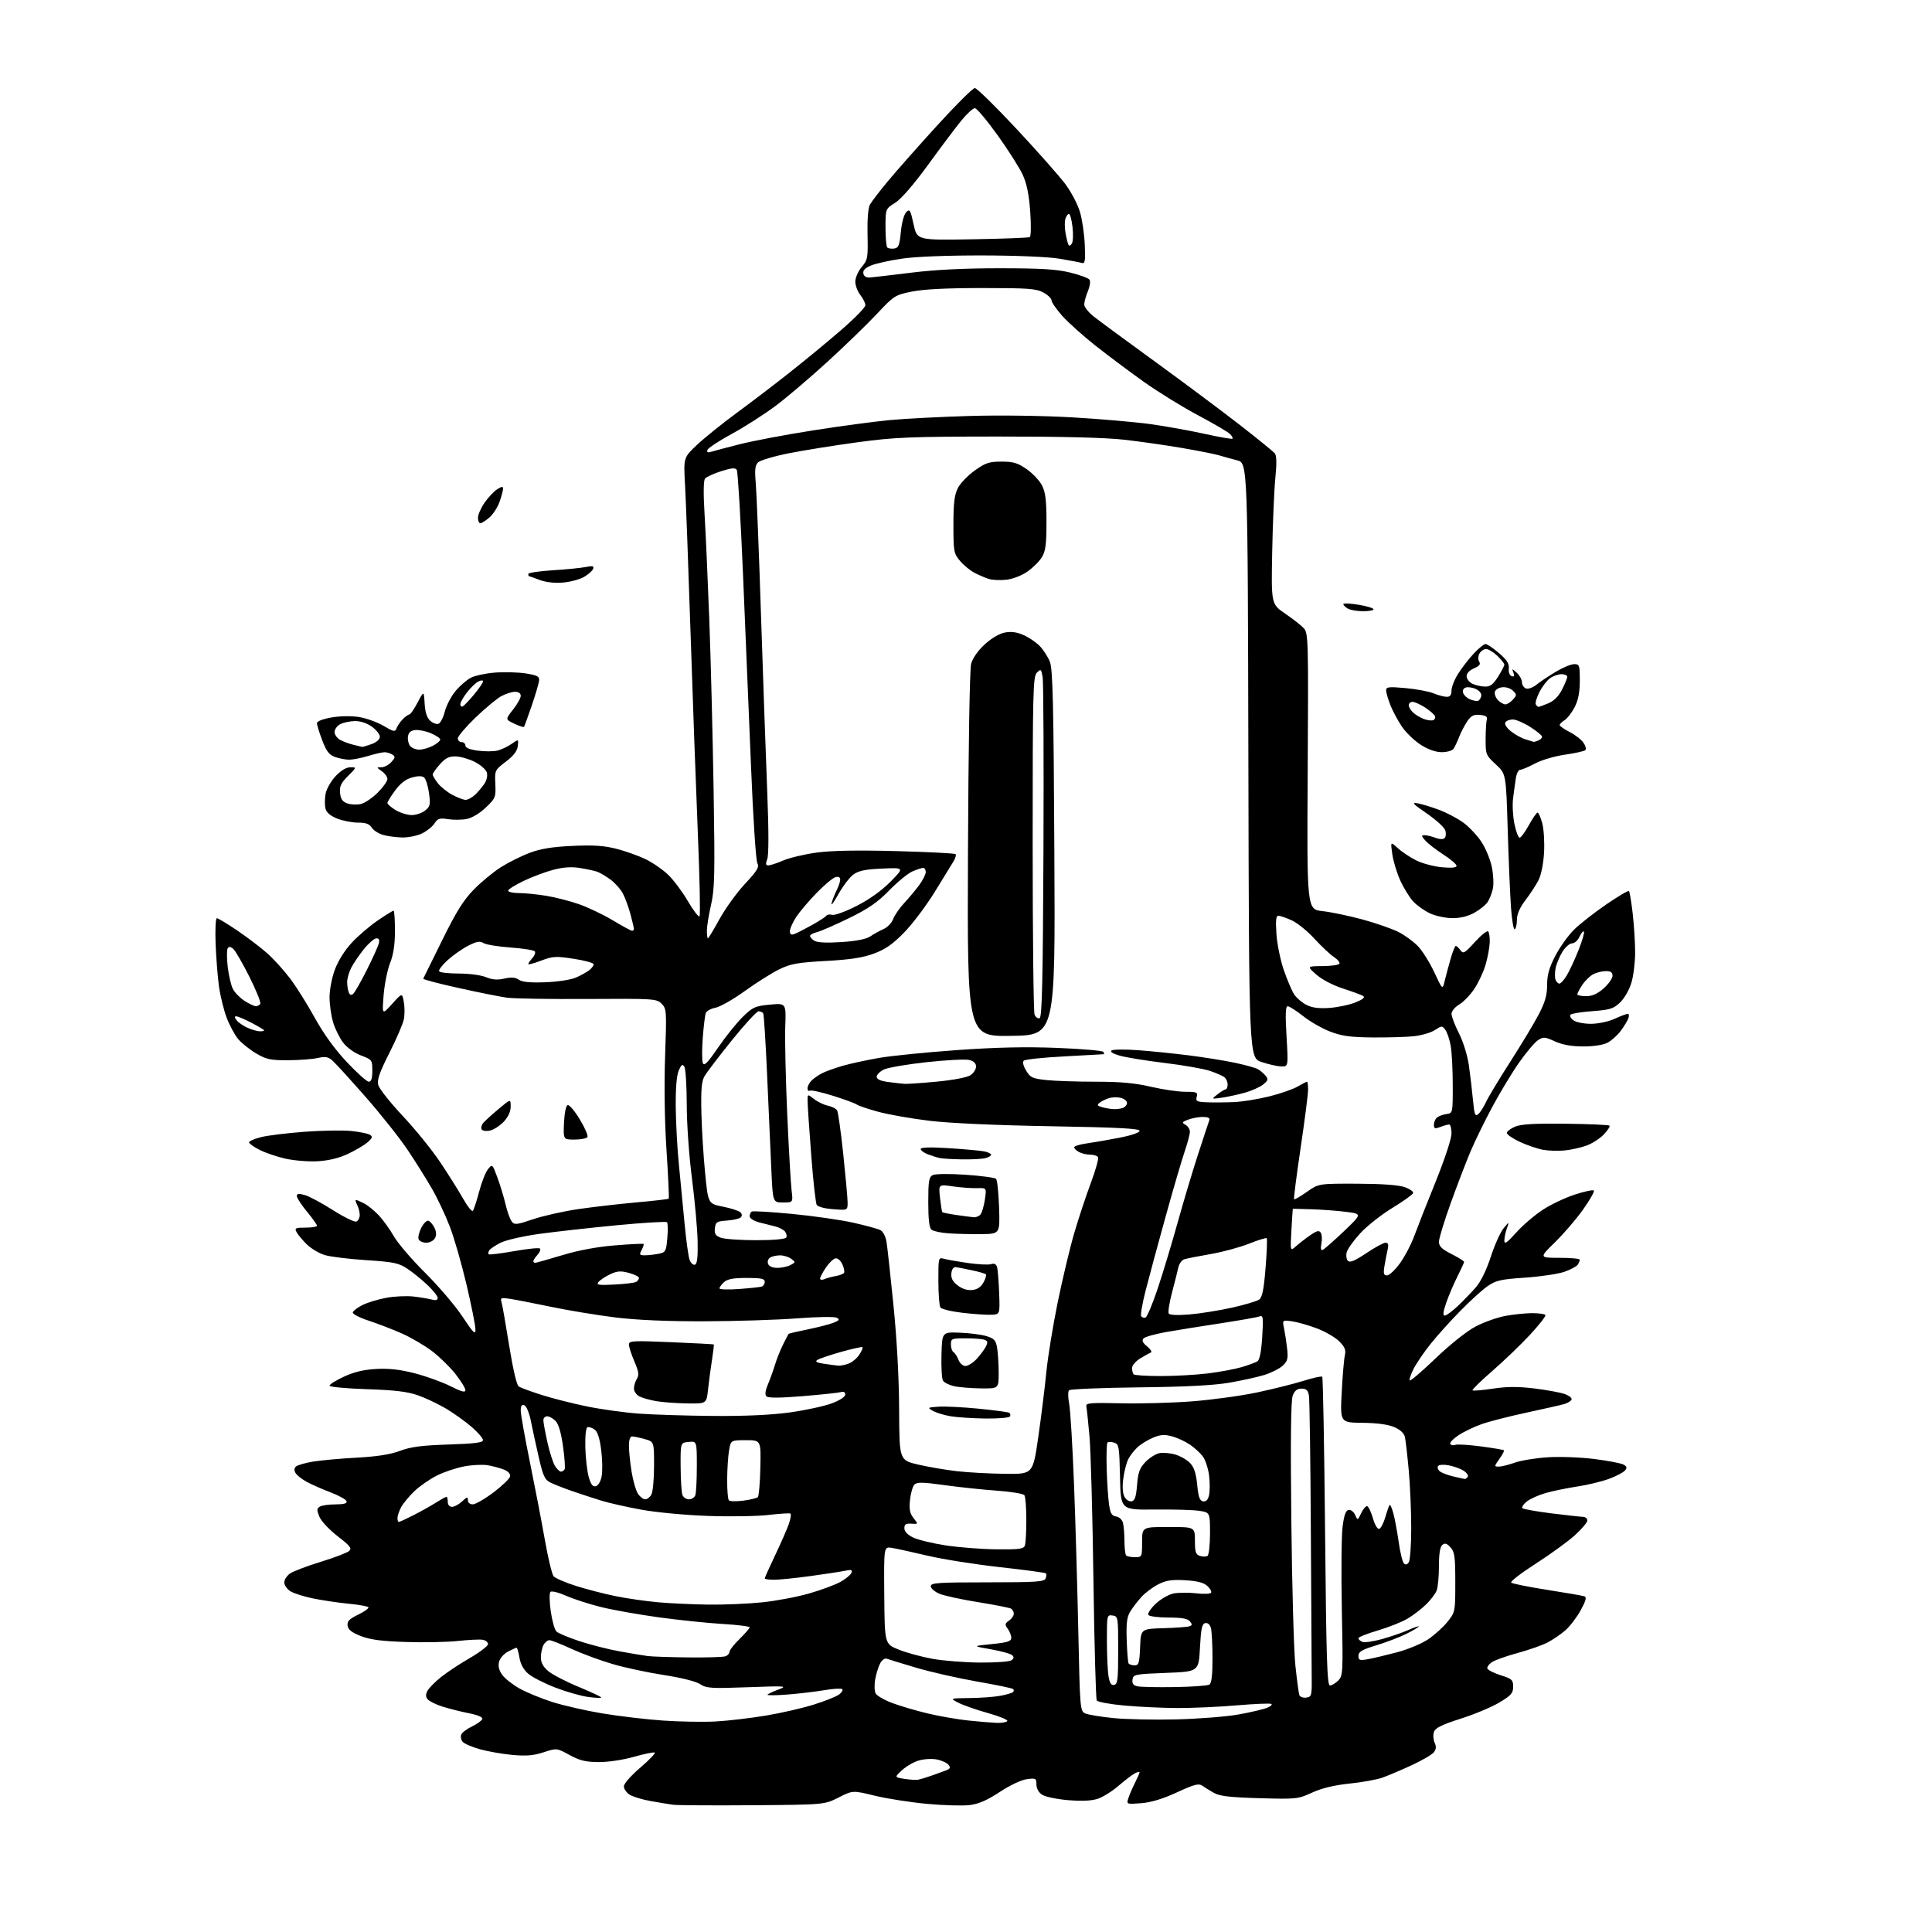 <?xml version="1.0" encoding="UTF-8" standalone="no"?>
<svg 
  version="1.1" 
  xmlns="http://www.w3.org/2000/svg" 
  xmlns:xlink="http://www.w3.org/1999/xlink" 
  xmlns:svg="http://www.w3.org/2000/svg"
  xmlns:rdf="http://www.w3.org/1999/02/22-rdf-syntax-ns#"
  xmlns:cc="http://creativecommons.org/ns#"
  xmlns:dc="http://purl.org/dc/elements/1.1/"
  viewBox="0 0 768 768"
  width="768"
  height="768"
>
<style>svg {background-color: white; }</style>"
<path stroke="none" fill="black" fill-rule="evenodd" d="M299.10,717.61C283.37,717.73 269.15,717.64 267.50,717.41C265.85,717.18 261.80,716.51 258.50,715.92C255.20,715.33 251.49,714.19 250.25,713.40C249.01,712.60 248.00,711.12 248.00,710.09C248.00,709.04 250.82,705.83 254.51,702.68C258.08,699.63 260.67,696.92 260.26,696.68C259.84,696.43 256.12,697.19 252.00,698.36C247.68,699.59 241.74,700.48 238.00,700.46C232.82,700.43 230.47,699.86 226.41,697.64C221.32,694.86 221.32,694.86 216.09,696.56C212.10,697.87 209.16,698.12 203.68,697.61C199.73,697.25 193.92,696.23 190.77,695.35C187.61,694.47 184.53,693.13 183.91,692.39C183.28,691.64 183.03,690.36 183.35,689.54C183.66,688.72 185.59,687.26 187.64,686.28C189.68,685.30 191.53,683.97 191.73,683.33C191.97,682.61 189.89,681.73 186.31,681.02C183.11,680.39 178.40,679.20 175.83,678.38C173.26,677.56 170.64,676.27 170.01,675.51C169.18,674.51 169.16,673.57 169.93,672.13C170.52,671.03 172.91,668.59 175.25,666.71C177.59,664.83 182.76,661.40 186.75,659.10C190.74,656.80 194.00,654.29 194.00,653.53C194.00,652.76 192.99,651.99 191.75,651.82C190.51,651.64 186.12,651.86 182.00,652.31C177.88,652.76 168.65,652.95 161.50,652.72C151.80,652.42 147.23,651.82 143.50,650.38C139.86,648.97 138.41,647.85 138.18,646.24C137.93,644.49 138.79,643.59 142.38,641.84C144.87,640.64 146.70,639.32 146.45,638.93C146.21,638.53 142.74,637.90 138.75,637.52C134.76,637.14 128.40,636.21 124.61,635.44C120.83,634.68 116.66,633.35 115.36,632.50C114.06,631.65 113.00,630.09 113.00,629.03C113.00,627.98 114.01,626.40 115.25,625.52C116.49,624.64 122.00,622.54 127.50,620.85C133.00,619.16 138.10,617.21 138.84,616.51C139.94,615.48 139.12,614.44 134.23,610.68C130.96,608.16 127.70,604.69 126.98,602.96C125.89,600.32 125.91,599.67 127.09,598.92C127.87,598.43 130.68,598.02 133.33,598.02C136.75,598.00 138.05,597.63 137.76,596.75C137.53,596.06 134.68,594.49 131.43,593.24C128.17,592.00 123.94,590.15 122.03,589.11C120.12,588.08 118.10,586.52 117.55,585.65C116.87,584.57 116.89,583.71 117.60,583.00C118.17,582.43 121.25,581.53 124.44,581.01C127.62,580.49 135.46,579.78 141.86,579.44C149.90,579.00 155.20,578.17 159.00,576.74C163.26,575.14 167.61,574.57 178.25,574.22C188.64,573.88 192.00,573.46 192.00,572.47C192.00,571.76 190.03,569.44 187.61,567.33C185.20,565.23 180.64,561.95 177.49,560.05C174.33,558.16 169.22,555.73 166.13,554.65C161.89,553.18 156.86,552.58 145.75,552.22C137.64,551.96 131.00,551.33 131.00,550.82C131.00,550.31 133.59,548.69 136.75,547.23C140.77,545.36 144.64,544.45 149.61,544.18C154.68,543.91 159.10,544.41 164.95,545.93C169.47,547.10 175.83,549.40 179.09,551.04C183.47,553.26 185.00,553.66 185.00,552.60C185.00,551.82 183.20,548.91 181.01,546.13C178.81,543.35 174.62,539.27 171.70,537.06C168.77,534.85 163.48,531.75 159.94,530.16C156.40,528.57 150.44,526.27 146.70,525.04C142.80,523.76 140.05,522.31 140.25,521.65C140.45,521.02 142.20,519.71 144.14,518.75C146.08,517.78 150.33,516.50 153.58,515.89C156.84,515.29 161.75,515.07 164.50,515.40C167.25,515.73 170.51,516.28 171.75,516.62C173.23,517.02 174.00,516.80 174.00,515.96C174.00,515.26 172.16,512.94 169.91,510.80C167.66,508.66 164.06,505.75 161.91,504.32C158.47,502.05 156.51,501.64 145.57,500.93C138.73,500.49 131.33,499.58 129.11,498.91C126.89,498.25 123.69,496.34 121.98,494.68C120.28,493.01 118.44,490.83 117.91,489.82C117.03,488.18 117.39,488.00 121.46,488.00C123.96,488.00 126.00,487.65 126.00,487.23C126.00,486.81 124.20,484.29 122.00,481.62C119.80,478.96 118.00,476.19 118.00,475.46C118.00,474.45 118.75,474.36 121.19,475.06C122.95,475.56 127.96,478.25 132.34,481.04C136.72,483.82 140.91,485.87 141.65,485.58C142.39,485.30 143.00,484.12 143.00,482.97C143.00,481.81 142.53,480.00 141.96,478.93C141.40,477.87 141.19,477.00 141.51,477.00C141.84,477.00 143.31,477.64 144.80,478.41C146.28,479.19 148.90,481.33 150.62,483.16C152.34,485.00 155.03,488.75 156.60,491.50C158.18,494.25 163.77,500.77 169.04,506.00C174.31,511.23 180.96,519.03 183.81,523.33C188.19,529.94 189.00,530.74 189.00,528.46C189.00,526.98 187.42,519.04 185.49,510.83C183.56,502.61 180.58,492.20 178.85,487.70C177.13,483.19 173.91,476.35 171.69,472.50C169.48,468.65 165.10,461.68 161.97,457.00C158.83,452.32 151.33,442.88 145.29,436.00C139.25,429.12 133.35,422.65 132.18,421.62C130.44,420.08 129.34,419.89 126.27,420.58C124.20,421.04 118.90,421.44 114.50,421.46C107.55,421.49 105.89,421.14 101.86,418.77C99.30,417.27 96.07,414.69 94.68,413.04C93.29,411.38 91.22,407.54 90.08,404.49C88.94,401.45 87.58,395.93 87.06,392.23C86.54,388.53 85.93,380.89 85.71,375.25C85.49,369.60 85.71,365.00 86.20,365.00C86.69,365.00 90.33,367.20 94.30,369.88C98.26,372.57 103.61,376.63 106.19,378.91C108.77,381.19 112.90,385.75 115.37,389.04C117.85,392.33 122.26,399.37 125.18,404.68C128.63,410.94 133.08,417.09 137.85,422.17C141.90,426.48 145.84,430.00 146.60,430.00C147.59,430.00 148.00,428.70 148.00,425.64C148.00,421.38 147.89,421.23 143.48,419.55C140.86,418.55 137.89,416.41 136.40,414.46C134.99,412.60 133.19,408.97 132.42,406.39C131.64,403.80 131.00,399.30 131.00,396.38C131.00,393.40 131.94,388.56 133.15,385.34C134.43,381.90 137.13,377.63 139.90,374.67C142.43,371.96 147.06,368.00 150.20,365.87C153.33,363.74 156.14,362.00 156.45,362.00C156.75,362.00 157.00,365.58 157.00,369.96C157.00,375.50 156.41,379.43 155.05,382.87C153.98,385.59 152.83,391.35 152.49,395.66C151.88,403.50 151.88,403.50 155.86,399.08C159.85,394.66 159.85,394.66 160.52,398.25C160.89,400.23 160.90,403.34 160.54,405.17C160.18,407.00 157.59,413.03 154.78,418.56C150.86,426.31 149.84,429.23 150.36,431.28C150.72,432.75 155.07,438.25 160.01,443.51C164.96,448.77 171.63,457.00 174.85,461.79C178.07,466.58 182.18,473.12 183.99,476.32C185.79,479.52 187.59,481.77 187.98,481.32C188.36,480.87 189.48,477.44 190.46,473.71C191.44,469.98 193.03,465.96 193.98,464.78C195.70,462.65 195.73,462.67 197.72,468.07C198.83,471.05 200.28,475.83 200.95,478.67C201.61,481.51 202.70,484.58 203.36,485.48C204.47,487.00 205.18,486.93 212.03,484.63C216.14,483.26 224.22,481.45 230.00,480.62C235.78,479.78 246.12,478.59 252.99,477.97C259.86,477.36 265.64,476.69 265.83,476.50C266.03,476.31 265.63,467.68 264.95,457.33C264.19,445.69 263.98,431.35 264.39,419.78C265.03,401.75 264.97,400.97 262.99,398.99C261.01,397.01 259.97,396.94 233.72,397.11C218.75,397.20 204.25,396.97 201.50,396.59C198.75,396.21 190.08,394.47 182.24,392.73C174.39,391.00 168.09,389.33 168.24,389.04C168.38,388.74 171.76,381.88 175.75,373.80C181.32,362.49 184.22,357.84 188.30,353.66C191.22,350.67 196.05,346.67 199.05,344.76C202.05,342.86 207.20,340.28 210.50,339.04C214.87,337.39 219.48,336.63 227.50,336.26C235.81,335.87 240.09,336.15 245.00,337.40C248.57,338.31 253.82,340.18 256.66,341.55C259.50,342.93 263.56,345.75 265.69,347.81C267.82,349.88 271.33,354.59 273.48,358.28C275.64,361.97 277.71,364.65 278.07,364.25C278.44,363.84 278.14,349.10 277.41,331.50C276.68,313.90 275.37,277.90 274.50,251.50C273.63,225.10 272.65,198.63 272.31,192.69C271.71,181.88 271.71,181.88 277.10,176.81C280.07,174.02 287.17,168.31 292.87,164.12C298.58,159.93 308.03,152.72 313.87,148.10C319.72,143.49 328.89,135.92 334.25,131.30C339.61,126.67 344.00,122.20 344.00,121.35C344.00,120.51 343.10,118.67 342.00,117.27C340.90,115.87 340.00,113.48 340.00,111.94C340.00,110.41 341.14,107.79 342.54,106.13C344.93,103.30 345.07,102.52 344.86,93.31C344.72,87.39 345.09,82.66 345.78,81.39C346.41,80.22 349.69,75.95 353.07,71.89C356.45,67.82 365.26,57.86 372.66,49.75C380.05,41.64 386.73,35.00 387.51,35.00C388.28,35.00 395.74,42.31 404.09,51.25C412.43,60.19 421.14,70.03 423.45,73.12C425.76,76.21 428.37,81.16 429.26,84.12C430.16,87.08 431.03,92.98 431.21,97.24C431.49,103.80 431.31,104.92 430.02,104.52C429.18,104.27 425.12,103.50 421.00,102.82C416.63,102.10 403.90,101.56 390.50,101.54C376.52,101.52 364.00,102.01 358.57,102.81C353.66,103.53 348.11,104.76 346.25,105.54C343.88,106.53 342.95,107.50 343.20,108.73C343.45,109.92 344.37,110.43 346.03,110.29C347.39,110.18 354.80,109.31 362.50,108.36C371.78,107.21 383.58,106.63 397.50,106.64C413.90,106.65 420.02,107.02 425.46,108.36C429.29,109.30 432.75,110.59 433.14,111.23C433.54,111.87 433.22,113.94 432.43,115.82C431.64,117.70 431.00,120.05 431.00,121.04C431.00,122.02 432.69,124.17 434.75,125.80C436.81,127.43 447.95,135.63 459.50,144.02C471.05,152.42 486.17,163.71 493.10,169.11C500.03,174.51 506.17,179.51 506.76,180.21C507.48,181.08 507.55,184.25 506.97,190.00C506.50,194.68 505.94,207.87 505.72,219.32C505.32,240.14 505.32,240.14 510.91,243.95C513.98,246.04 517.32,248.67 518.33,249.79C520.06,251.72 520.14,254.71 519.83,306.66C519.50,361.50 519.50,361.50 525.73,362.19C529.15,362.56 536.33,364.07 541.68,365.52C547.03,366.98 553.46,369.22 555.96,370.50C558.46,371.78 561.94,374.32 563.69,376.16C565.45,378.00 568.36,382.65 570.15,386.50C573.42,393.50 573.42,393.50 574.27,390.00C574.73,388.07 575.79,384.14 576.61,381.25C577.43,378.36 578.37,376.00 578.69,376.00C579.01,376.00 579.84,376.77 580.53,377.71C581.66,379.26 582.23,378.95 586.30,374.46C588.77,371.73 591.15,369.84 591.56,370.25C591.98,370.66 592.26,372.64 592.19,374.66C592.11,376.67 591.38,380.62 590.56,383.43C589.75,386.24 587.74,390.56 586.11,393.02C584.47,395.48 581.76,398.31 580.07,399.31C578.34,400.32 577.00,401.95 577.00,403.03C577.00,404.08 578.33,407.56 579.96,410.76C581.68,414.15 583.33,419.50 583.91,423.54C584.45,427.37 585.18,433.56 585.53,437.30C586.07,443.06 586.39,443.92 587.60,442.91C588.39,442.26 589.78,440.10 590.70,438.11C591.61,436.13 595.96,428.90 600.36,422.05C604.76,415.20 609.86,406.72 611.68,403.22C614.22,398.35 615.00,395.61 615.00,391.57C615.00,387.57 615.79,384.75 618.24,380.01C620.02,376.56 623.36,371.87 625.67,369.59C627.98,367.31 633.73,362.80 638.45,359.57C643.16,356.33 647.25,353.92 647.54,354.20C647.82,354.49 648.49,358.50 649.02,363.11C649.55,367.73 649.99,374.68 649.99,378.57C650.00,382.46 649.34,387.87 648.52,390.61C647.69,393.42 645.74,396.84 644.03,398.47C641.39,401.00 640.06,401.42 633.08,401.94C628.72,402.26 624.78,402.89 624.32,403.34C623.87,403.79 624.38,404.80 625.44,405.58C626.52,406.37 629.62,406.99 632.44,406.98C635.30,406.97 639.40,406.10 641.86,404.98C644.26,403.89 646.61,403.00 647.08,403.00C647.55,403.00 647.66,403.79 647.32,404.75C646.98,405.71 645.62,407.96 644.30,409.75C642.98,411.54 640.59,413.68 639.00,414.50C637.24,415.41 633.43,415.99 629.30,415.98C624.68,415.96 621.09,415.32 618.10,413.96C614.09,412.14 613.50,412.10 611.37,413.49C610.09,414.33 606.75,418.28 603.95,422.26C601.14,426.24 596.35,434.17 593.28,439.88C590.21,445.59 586.26,453.69 584.49,457.88C582.73,462.07 579.19,471.29 576.64,478.38C574.09,485.46 572.00,492.31 572.00,493.61C572.00,495.43 573.13,496.54 577.00,498.50C579.75,499.89 582.00,501.30 582.00,501.62C582.00,501.94 580.82,504.52 579.39,507.35C577.95,510.18 575.95,514.86 574.94,517.75C573.65,521.46 573.46,522.99 574.30,522.97C574.96,522.96 577.30,521.24 579.50,519.16C581.70,517.07 584.93,513.74 586.67,511.74C588.64,509.48 590.89,504.89 592.62,499.57C594.15,494.87 596.44,489.78 597.70,488.26C600.00,485.50 600.00,485.50 599.00,488.32C598.45,489.86 598.00,492.05 598.00,493.17C598.00,494.78 599.03,494.07 602.75,489.93C605.36,487.02 610.15,482.93 613.38,480.84C616.62,478.74 622.34,476.04 626.11,474.83C629.87,473.61 633.23,472.90 633.58,473.24C633.92,473.58 632.04,476.93 629.39,480.68C626.75,484.43 621.71,490.31 618.20,493.75C611.81,500.00 611.81,500.00 619.90,500.00C624.36,500.00 627.99,500.34 627.98,500.75C627.98,501.16 627.62,502.05 627.19,502.72C626.77,503.39 624.41,504.66 621.96,505.53C619.51,506.40 612.47,507.46 606.31,507.88C596.54,508.54 594.65,508.97 591.31,511.29C589.22,512.74 584.29,517.21 580.38,521.22C576.46,525.22 571.17,531.10 568.63,534.29C566.08,537.47 563.07,541.90 561.93,544.13C560.79,546.37 560.11,548.44 560.41,548.74C560.71,549.04 565.36,545.06 570.75,539.89C576.46,534.42 583.04,529.18 586.52,527.34C589.81,525.60 595.17,523.68 598.43,523.09C601.70,522.49 606.51,522.00 609.12,522.00C611.74,522.00 614.09,522.34 614.33,522.75C614.58,523.16 611.80,526.72 608.14,530.65C604.49,534.58 597.76,541.04 593.19,545.01C588.62,548.97 585.09,552.43 585.36,552.69C585.62,552.95 589.25,552.64 593.43,552.01C599.01,551.16 603.40,551.14 609.88,551.93C614.74,552.52 620.15,553.51 621.91,554.12C623.66,554.73 624.93,555.71 624.73,556.30C624.54,556.89 623.28,557.70 621.94,558.10C620.60,558.49 613.88,560.02 607.00,561.50C600.12,562.97 592.05,565.03 589.07,566.08C586.08,567.12 581.90,569.13 579.78,570.53C577.66,571.93 576.18,573.49 576.50,573.99C576.81,574.50 577.71,574.66 578.51,574.36C579.30,574.05 583.89,574.33 588.71,574.97C593.53,575.61 597.64,576.31 597.84,576.51C598.05,576.72 597.24,578.26 596.04,579.94C593.94,582.89 593.93,583.00 595.81,583.00C596.87,583.00 599.72,582.30 602.12,581.44C604.53,580.58 610.38,579.61 615.12,579.30C619.90,578.98 628.15,579.27 633.62,579.96C639.05,580.64 644.32,581.64 645.31,582.17C646.73,582.93 646.88,583.44 645.97,584.53C645.34,585.30 642.50,586.79 639.66,587.85C636.82,588.91 631.12,590.29 627.00,590.91C622.88,591.54 617.19,592.71 614.37,593.52C611.55,594.33 608.17,595.85 606.87,596.91C605.57,597.96 604.81,599.14 605.20,599.53C605.58,599.91 610.75,600.83 616.70,601.58C622.64,602.32 628.29,602.95 629.25,602.97C630.21,602.99 631.00,603.63 631.00,604.41C631.00,605.18 628.72,607.86 625.94,610.37C623.15,612.87 616.17,617.94 610.41,621.63C604.65,625.32 600.29,628.69 600.72,629.11C601.15,629.53 607.58,630.82 615.00,631.99C622.42,633.15 629.09,634.30 629.82,634.55C630.80,634.88 630.43,636.28 628.37,640.06C626.85,642.85 624.11,646.45 622.28,648.06C620.44,649.67 617.19,651.88 615.05,652.98C612.90,654.07 607.63,655.92 603.32,657.08C599.02,658.24 594.46,659.85 593.19,660.66C591.92,661.47 591.04,662.63 591.25,663.25C591.46,663.87 593.85,665.08 596.56,665.94C601.03,667.35 601.50,667.78 601.50,670.49C601.50,673.05 600.71,673.96 596.00,676.78C592.98,678.59 586.07,681.48 580.66,683.20C573.26,685.55 570.62,686.85 570.04,688.41C569.62,689.56 569.73,691.50 570.28,692.72C571.03,694.36 570.93,695.38 569.90,696.64C569.13,697.57 565.12,699.88 561.00,701.78C556.88,703.67 551.72,705.86 549.54,706.64C547.37,707.42 541.48,708.48 536.47,709.00C530.34,709.64 525.46,710.81 521.58,712.59C515.97,715.16 515.36,715.23 500.65,714.81C488.83,714.47 484.84,714.00 482.50,712.67C480.85,711.74 478.76,710.45 477.85,709.80C476.51,708.86 474.60,709.37 467.85,712.49C462.21,715.09 457.60,716.49 453.64,716.80C447.85,717.25 447.79,717.23 448.52,714.88C448.93,713.57 450.10,710.83 451.13,708.79C452.16,706.75 453.00,704.82 453.00,704.50C453.00,704.19 452.12,704.40 451.05,704.97C449.98,705.54 447.08,707.77 444.60,709.91C442.12,712.06 438.43,714.36 436.39,715.04C433.91,715.86 430.01,716.04 424.60,715.59C420.15,715.22 415.50,714.25 414.26,713.43C412.87,712.52 412.00,710.95 412.00,709.35C412.00,706.90 411.76,706.77 408.16,707.25C405.95,707.55 401.41,709.70 397.41,712.34C392.47,715.60 389.07,717.09 385.50,717.54C382.75,717.89 375.10,717.67 368.50,717.06C361.90,716.45 352.56,714.99 347.74,713.82C338.98,711.68 338.98,711.68 333.34,714.54C327.69,717.39 327.69,717.39 299.10,717.61zM365.00,707.46C365.82,707.30 368.07,706.62 370.00,705.95C371.93,705.27 374.56,704.32 375.85,703.84C377.77,703.12 377.98,702.68 377.00,701.50C376.34,700.70 374.23,699.76 372.30,699.40C370.38,699.04 367.16,699.24 365.15,699.85C363.14,700.45 360.16,702.20 358.52,703.72C355.53,706.50 355.53,706.50 359.52,707.13C361.71,707.47 364.18,707.62 365.00,707.46zM284.50,684.31C289.45,684.04 298.46,682.98 304.52,681.96C310.58,680.95 319.14,678.98 323.54,677.59C327.94,676.20 332.43,674.41 333.52,673.61C334.61,672.82 335.18,671.85 334.80,671.47C334.42,671.09 331.27,671.26 327.80,671.86C324.34,672.45 317.68,673.24 313.00,673.61C308.32,673.97 304.76,673.99 305.08,673.65C305.39,673.30 307.42,672.36 309.58,671.56C313.19,670.21 312.24,670.14 297.30,670.70C282.67,671.24 280.84,671.13 278.31,669.47C276.65,668.38 270.85,666.92 264.01,665.87C257.68,664.90 248.49,662.94 243.60,661.51C238.70,660.09 231.33,657.36 227.21,655.46C223.09,653.56 219.12,652.00 218.39,652.00C217.67,652.00 216.60,652.87 216.04,653.93C215.47,655.00 215.00,657.21 215.00,658.85C215.00,660.91 215.90,662.58 217.95,664.30C219.56,665.66 224.96,668.47 229.95,670.53C234.93,672.60 239.00,674.50 239.00,674.77C239.00,675.04 236.67,674.95 233.81,674.57C230.96,674.19 225.10,672.52 220.80,670.86C216.49,669.20 211.66,666.74 210.07,665.40C208.15,663.79 206.94,661.61 206.50,658.98C206.13,656.79 205.62,655.00 205.36,655.00C205.11,655.00 203.58,655.68 201.96,656.52C200.34,657.36 198.74,659.18 198.38,660.61C197.94,662.37 198.35,664.01 199.70,665.84C200.78,667.30 203.88,669.74 206.58,671.24C209.29,672.75 215.08,675.14 219.45,676.54C223.82,677.94 232.71,679.98 239.21,681.07C245.70,682.16 256.52,683.45 263.26,683.93C269.99,684.41 279.55,684.58 284.50,684.31zM396.19,684.87C398.22,684.94 400.12,684.61 400.42,684.13C400.71,683.66 397.25,682.23 392.73,680.97C388.20,679.71 382.93,677.87 381.00,676.88C377.50,675.09 377.50,675.09 385.50,675.00C389.90,674.95 395.43,674.54 397.79,674.08C400.15,673.63 402.36,672.97 402.71,672.63C403.05,672.28 403.07,671.74 402.76,671.42C402.44,671.10 395.95,669.76 388.34,668.43C380.73,667.09 369.86,664.63 364.18,662.94C358.50,661.26 353.25,659.65 352.51,659.36C351.75,659.07 350.60,659.87 349.90,661.17C349.21,662.45 348.32,665.29 347.92,667.49C347.51,669.68 347.59,672.23 348.09,673.16C348.58,674.09 351.58,675.82 354.74,677.00C357.90,678.18 364.23,680.04 368.81,681.13C373.38,682.22 380.59,683.47 384.82,683.92C389.04,684.37 394.16,684.79 396.19,684.87zM467.50,683.49C476.30,683.27 487.39,682.41 492.15,681.56C496.91,680.72 502.09,679.51 503.65,678.89C505.22,678.27 505.95,677.56 505.27,677.31C504.60,677.06 498.39,677.33 491.47,677.92C484.55,678.52 474.08,678.98 468.20,678.97C462.31,678.95 452.81,678.51 447.08,677.99C441.34,677.48 436.35,676.56 435.98,675.96C435.61,675.36 435.02,653.86 434.66,628.19C434.31,602.51 433.60,576.76 433.09,570.98C432.57,565.19 432.00,559.79 431.83,558.98C431.55,557.72 433.56,557.55 445.50,557.83C453.20,558.01 465.95,557.67 473.84,557.06C481.73,556.46 493.43,554.85 499.84,553.49C506.25,552.12 514.55,550.04 518.28,548.87C522.01,547.69 525.31,546.98 525.61,547.28C525.91,547.58 526.42,575.31 526.74,608.91C527.21,659.08 527.55,670.00 528.66,670.00C529.40,670.00 530.88,669.12 531.97,668.03C533.85,666.15 533.91,664.96 533.40,639.78C533.12,625.33 533.24,610.58 533.69,607.01C534.27,602.33 534.94,600.44 536.08,600.22C536.95,600.06 538.11,600.93 538.67,602.18C539.68,604.44 539.68,604.44 541.09,601.50C541.86,599.88 542.93,598.63 543.45,598.72C543.97,598.81 545.01,600.96 545.75,603.51C546.53,606.19 547.59,607.97 548.28,607.74C548.93,607.52 550.02,605.40 550.71,603.03C551.39,600.65 552.16,598.50 552.41,598.25C552.66,598.00 553.33,599.53 553.90,601.65C554.47,603.77 555.42,608.87 556.00,612.98C556.58,617.09 557.51,620.91 558.07,621.47C558.75,622.15 559.39,622.00 560.03,620.99C560.55,620.17 560.98,614.10 560.98,607.50C560.99,600.90 560.55,590.55 560.00,584.50C559.45,578.45 558.76,572.46 558.46,571.18C558.13,569.72 556.56,568.28 554.21,567.28C551.82,566.25 547.33,565.65 541.62,565.59C532.73,565.50 532.73,565.50 533.35,553.50C533.69,546.90 534.25,540.28 534.60,538.78C535.09,536.64 534.61,535.46 532.35,533.19C530.77,531.61 526.78,529.30 523.49,528.06C520.19,526.81 515.75,525.54 513.61,525.24C509.73,524.70 509.73,524.70 510.44,528.10C510.82,529.97 511.38,533.58 511.66,536.13C512.10,540.06 511.83,541.08 509.87,542.90C508.61,544.08 505.30,545.74 502.53,546.59C499.77,547.44 493.45,548.82 488.50,549.67C482.39,550.71 470.89,551.30 452.65,551.50C437.88,551.67 425.42,552.19 424.96,552.65C424.50,553.12 424.52,555.52 425.01,558.00C425.49,560.48 426.36,574.88 426.94,590.00C427.52,605.12 428.29,631.60 428.65,648.84C429.30,679.36 429.37,680.21 431.41,681.12C432.56,681.63 437.55,682.46 442.50,682.96C447.45,683.46 458.70,683.70 467.50,683.49zM519.25,674.82C521.36,674.52 521.50,674.05 521.42,667.00C521.38,662.88 521.22,636.55 521.08,608.50C520.93,580.45 520.59,556.26 520.32,554.75C519.95,552.63 519.28,552.00 517.40,552.00C515.65,552.00 514.64,552.79 513.88,554.75C513.15,556.63 512.97,572.39 513.32,604.50C513.59,630.35 514.32,656.23 514.93,662.00C515.54,667.77 516.25,673.09 516.51,673.82C516.78,674.55 518.01,675.00 519.25,674.82zM467.00,670.64C473.88,670.53 480.06,670.09 480.75,669.66C481.61,669.12 482.00,665.88 481.99,659.19C481.98,653.86 481.70,648.47 481.36,647.20C480.98,645.79 480.12,645.02 479.12,645.21C477.81,645.46 477.41,647.31 477.00,655.01C476.50,664.50 476.50,664.50 463.50,665.00C451.10,665.48 450.49,665.60 450.19,667.67C449.96,669.26 450.50,669.98 452.19,670.34C453.46,670.62 460.12,670.75 467.00,670.64zM442.89,669.78C444.28,669.52 444.50,667.59 444.50,655.99C444.50,642.76 444.46,642.49 442.25,642.18C440.04,641.87 440.00,642.05 440.01,652.18C440.02,657.86 440.30,664.21 440.65,666.30C441.11,669.06 441.71,670.01 442.89,669.78zM451.02,662.00C452.68,662.00 452.95,661.10 453.21,654.75C453.50,647.50 453.50,647.50 462.50,647.23C467.45,647.09 472.11,646.74 472.86,646.47C473.95,646.08 473.98,645.68 472.99,644.49C472.10,643.42 469.70,643.00 464.44,643.00C460.41,643.00 456.83,642.53 456.47,641.95C456.11,641.38 457.45,639.37 459.44,637.49C461.47,635.58 464.62,633.79 466.62,633.41C468.57,633.05 472.58,633.03 475.53,633.37C478.47,633.72 481.12,633.61 481.42,633.14C481.71,632.66 481.03,631.43 479.90,630.41C478.45,629.10 475.87,628.45 471.09,628.17C465.75,627.87 463.51,628.22 460.41,629.80C458.26,630.91 455.32,633.10 453.88,634.66C452.44,636.22 450.44,638.79 449.44,640.37C447.97,642.68 447.66,644.91 447.88,651.84C448.03,656.57 448.37,660.79 448.63,661.22C448.90,661.65 449.97,662.00 451.02,662.00zM389.50,660.89C395.55,660.94 401.17,660.55 401.99,660.03C403.06,659.35 403.18,658.78 402.40,658.00C401.81,657.41 397.99,656.34 393.91,655.62C386.50,654.33 386.50,654.33 394.25,653.55C400.55,652.91 402.00,652.45 402.00,651.07C402.00,650.14 401.37,648.52 400.60,647.47C399.37,645.78 399.43,645.39 401.10,644.22C402.14,643.49 403.00,642.26 403.00,641.50C403.00,640.74 402.53,639.83 401.96,639.48C401.39,639.12 395.51,637.96 388.90,636.90C382.28,635.84 375.33,634.33 373.44,633.54C371.55,632.75 370.00,631.40 370.00,630.55C370.00,629.20 372.84,629.00 392.53,629.00C411.92,629.00 415.15,628.78 415.65,627.46C415.98,626.61 416.03,625.69 415.76,625.43C415.49,625.16 407.28,624.05 397.50,622.97C387.73,621.89 374.73,619.83 368.62,618.39C362.50,616.94 356.12,615.55 354.42,615.29C351.35,614.82 351.35,614.82 351.51,634.16C351.67,653.50 351.67,653.50 357.26,655.75C360.34,656.98 366.37,658.63 370.68,659.41C374.98,660.18 383.45,660.85 389.50,660.89zM543.75,659.56C545.81,659.19 551.03,657.95 555.34,656.81C559.65,655.67 565.24,653.33 567.76,651.62C570.29,649.90 573.74,646.77 575.43,644.65C578.47,640.85 578.50,640.68 578.50,629.01C578.50,618.81 578.24,616.92 576.60,615.11C575.14,613.50 574.38,613.27 573.35,614.13C572.44,614.88 572.00,617.64 572.00,622.56C572.00,626.58 571.60,630.92 571.11,632.21C570.62,633.49 568.72,636.02 566.88,637.81C565.04,639.61 561.69,642.16 559.43,643.49C557.18,644.81 551.88,646.90 547.67,648.15C543.45,649.39 540.00,650.77 540.00,651.23C540.00,651.69 540.71,652.34 541.59,652.67C542.46,653.01 545.95,652.51 549.34,651.57C552.73,650.63 557.41,649.02 559.75,647.99C562.09,646.96 564.00,646.30 564.00,646.54C564.00,646.77 561.85,648.06 559.22,649.39C556.60,650.72 551.20,652.79 547.22,654.00C541.38,655.78 540.00,656.58 540.00,658.21C540.00,659.99 540.44,660.14 543.75,659.56zM273.67,658.85C280.91,658.93 287.55,658.73 288.42,658.39C289.29,658.06 290.00,657.25 290.00,656.60C290.00,655.94 291.80,653.65 294.00,651.50C296.20,649.35 298.00,647.28 298.00,646.89C298.00,646.51 293.16,645.90 287.25,645.55C281.34,645.20 269.98,644.02 262.00,642.93C254.03,641.84 243.68,640.00 239.00,638.85C234.32,637.69 228.06,635.67 225.07,634.35C222.09,633.03 219.27,632.33 218.80,632.80C218.34,633.26 218.39,636.72 218.93,640.48C219.46,644.25 220.48,647.88 221.20,648.56C221.91,649.24 226.01,650.95 230.29,652.37C234.57,653.79 241.77,655.62 246.29,656.44C250.81,657.25 255.85,658.10 257.50,658.31C259.15,658.53 266.43,658.77 273.67,658.85zM281.64,637.86C287.77,637.94 297.35,637.53 302.92,636.96C308.49,636.39 316.96,634.79 321.74,633.40C326.53,632.02 332.12,629.94 334.17,628.78C336.23,627.63 338.16,626.02 338.47,625.21C338.93,624.03 338.40,623.87 335.77,624.43C333.97,624.80 327.77,625.75 322.00,626.53C316.23,627.32 309.81,627.97 307.75,627.98C305.69,627.99 304.00,627.75 304.00,627.44C304.00,627.13 305.84,623.03 308.09,618.31C310.34,613.60 312.79,608.01 313.54,605.90C314.28,603.78 314.58,601.88 314.20,601.66C313.81,601.45 309.90,601.70 305.50,602.22C301.10,602.74 290.30,602.92 281.50,602.61C272.62,602.30 260.83,601.20 255.00,600.13C249.22,599.08 242.03,597.46 239.00,596.52C235.97,595.59 230.80,593.89 227.50,592.75C224.20,591.61 220.30,590.08 218.84,589.36C216.55,588.23 215.89,586.79 214.16,579.27C213.06,574.45 211.64,567.95 211.02,564.84C210.39,561.67 209.26,558.93 208.45,558.62C207.41,558.22 207.00,558.81 207.00,560.73C207.00,562.20 208.62,571.30 210.59,580.95C212.56,590.60 215.24,604.49 216.53,611.82C217.82,619.15 219.41,625.78 220.05,626.57C220.70,627.35 224.73,629.09 228.99,630.44C233.26,631.79 240.38,633.62 244.82,634.52C249.26,635.42 256.85,636.51 261.69,636.94C266.54,637.37 275.51,637.78 281.64,637.86zM451.17,619.00C453.96,619.00 454.00,618.92 454.00,613.00C454.00,607.00 454.00,607.00 464.50,607.00C475.00,607.00 475.00,607.00 475.00,612.43C475.00,616.98 475.32,617.97 476.99,618.50C478.09,618.84 479.44,618.85 479.99,618.51C480.55,618.16 481.00,614.14 481.00,609.57C481.00,601.26 481.00,601.26 476.79,600.58C474.47,600.21 466.48,599.98 459.04,600.06C445.50,600.22 445.50,600.22 445.22,587.17C444.96,575.02 444.80,574.07 442.90,573.47C441.77,573.11 440.58,573.09 440.24,573.42C439.91,573.75 439.77,578.41 439.92,583.76C440.08,589.12 440.50,595.52 440.85,598.00C441.37,601.59 441.93,602.56 443.65,602.81C444.86,602.98 446.05,604.07 446.38,605.31C446.71,606.51 446.98,609.79 446.99,612.58C446.99,615.38 447.30,617.97 447.67,618.33C448.03,618.70 449.61,619.00 451.17,619.00zM396.14,615.88C405.00,615.98 406.89,615.73 407.39,614.42C407.73,613.55 407.99,608.94 407.98,604.17C407.98,599.40 407.64,595.00 407.23,594.39C406.83,593.78 402.00,592.97 396.50,592.58C391.00,592.20 381.59,591.21 375.60,590.38C366.61,589.14 364.48,589.11 363.46,590.19C362.79,590.91 362.01,593.65 361.74,596.27C361.35,599.97 361.67,601.58 363.15,603.46C365.05,605.88 365.05,605.88 362.28,605.69C360.10,605.54 359.50,605.93 359.50,607.50C359.50,608.80 360.73,610.09 363.00,611.19C364.93,612.12 370.77,613.53 376.00,614.33C381.23,615.12 390.29,615.82 396.14,615.88zM158.53,605.00C158.83,605.00 161.41,603.81 164.27,602.36C167.13,600.91 171.16,598.66 173.22,597.36C175.28,596.06 177.19,595.00 177.48,595.00C177.77,595.00 178.00,595.90 178.00,597.00C178.00,598.21 178.67,599.00 179.69,599.00C180.61,599.00 182.41,598.02 183.69,596.83C185.65,594.98 186.00,594.90 186.00,596.33C186.00,597.32 186.79,598.00 187.94,598.00C189.01,598.00 192.72,595.86 196.18,593.25C199.64,590.63 202.61,587.77 202.78,586.89C202.97,585.90 202.02,584.86 200.30,584.18C198.76,583.58 195.89,582.80 193.91,582.46C191.94,582.12 187.75,582.31 184.60,582.90C181.46,583.48 176.55,585.12 173.69,586.54C170.84,587.97 166.78,590.79 164.67,592.82C162.56,594.84 160.20,597.72 159.42,599.20C158.64,600.69 158.00,602.60 158.00,603.45C158.00,604.30 158.24,605.00 158.53,605.00zM295.50,596.53C298.25,596.17 300.84,595.54 301.25,595.14C301.67,594.73 302.12,589.47 302.25,583.45C302.50,572.50 302.50,572.50 296.52,572.50C290.53,572.50 290.53,572.50 289.82,576.50C289.43,578.70 289.09,583.91 289.06,588.08C289.03,592.25 289.34,596.01 289.75,596.42C290.16,596.84 292.75,596.89 295.50,596.53zM449.82,596.80C451.11,596.56 451.62,595.05 452.00,590.31C452.41,585.27 453.02,583.58 455.34,581.16C456.91,579.53 459.38,577.96 460.84,577.66C462.30,577.37 465.17,577.61 467.21,578.21C469.26,578.81 471.91,580.34 473.11,581.62C474.68,583.29 475.47,585.72 475.90,590.21C476.36,595.04 476.89,596.55 478.21,596.81C479.37,597.03 480.14,596.27 480.59,594.48C480.96,593.03 480.98,589.51 480.65,586.68C480.31,583.85 479.20,580.40 478.18,579.01C477.15,577.63 474.83,575.49 473.01,574.25C471.19,573.01 467.98,571.53 465.89,570.97C462.89,570.16 461.26,570.28 458.30,571.52C456.23,572.39 453.47,574.09 452.17,575.30C450.87,576.51 449.23,578.62 448.52,580.00C447.81,581.38 446.92,584.82 446.54,587.66C446.09,590.95 446.25,593.60 446.99,594.97C447.62,596.16 448.89,596.98 449.82,596.80zM256.49,596.00C257.28,596.00 258.40,595.13 258.96,594.07C259.53,593.00 260.00,587.85 260.00,582.61C260.00,573.09 260.00,573.09 256.25,572.05C254.19,571.48 251.94,571.01 251.25,571.01C250.47,571.00 250.00,572.41 250.01,574.75C250.01,576.81 250.49,581.42 251.06,585.00C251.64,588.58 252.77,592.51 253.58,593.75C254.39,594.99 255.69,596.00 256.49,596.00zM273.86,596.00C274.92,596.00 276.06,595.29 276.39,594.42C276.73,593.55 277.00,588.34 277.00,582.85C277.00,572.87 277.00,572.87 273.75,573.19C270.50,573.50 270.50,573.50 270.56,583.03C270.59,588.27 270.91,593.33 271.28,594.28C271.64,595.23 272.80,596.00 273.86,596.00zM236.77,590.81C237.74,590.62 238.72,589.06 239.14,586.99C239.54,585.07 239.48,580.37 239.00,576.54C238.40,571.75 237.58,569.16 236.36,568.27C235.38,567.56 234.11,567.14 233.54,567.34C232.92,567.56 232.57,570.76 232.67,575.22C232.77,579.35 233.36,584.62 233.98,586.93C234.80,589.97 235.57,591.04 236.77,590.81zM582.19,587.90C582.57,587.95 583.15,587.57 583.47,587.04C583.80,586.52 583.04,585.43 581.78,584.62C580.53,583.81 577.86,582.85 575.86,582.48C573.81,582.11 571.97,582.24 571.63,582.80C571.29,583.33 571.61,584.27 572.34,584.87C573.06,585.47 575.42,586.37 577.58,586.88C579.74,587.39 581.81,587.84 582.19,587.90zM399.55,585.87C410.61,586.00 410.61,586.00 412.73,571.25C413.90,563.14 415.34,551.55 415.93,545.50C416.52,539.45 418.57,526.85 420.49,517.50C422.42,508.15 425.37,495.78 427.07,490.02C428.76,484.25 431.71,475.36 433.62,470.25C435.53,465.14 436.82,460.52 436.49,459.98C436.16,459.44 434.75,459.00 433.38,459.00C432.00,459.00 430.00,458.53 428.93,457.96C427.87,457.40 427.00,456.55 427.00,456.08C427.00,455.61 429.14,454.93 431.75,454.56C434.36,454.20 440.21,453.19 444.75,452.31C449.66,451.37 453.00,450.24 453.00,449.52C453.00,448.61 444.32,448.16 417.75,447.70C395.87,447.32 377.57,446.50 369.50,445.53C362.35,444.67 353.14,443.05 349.04,441.93C344.93,440.81 341.10,439.51 340.54,439.05C339.97,438.59 335.75,437.04 331.17,435.60C326.59,434.16 322.42,433.24 321.92,433.55C321.41,433.86 321.00,433.45 321.00,432.63C321.00,431.81 321.72,430.43 322.59,429.55C323.47,428.67 325.38,427.35 326.84,426.60C328.31,425.86 331.98,424.54 335.00,423.67C338.02,422.80 344.49,421.40 349.37,420.55C354.25,419.70 368.20,418.30 380.37,417.43C396.01,416.32 407.71,416.06 420.27,416.56C430.04,416.94 438.28,417.65 438.58,418.13C438.88,418.61 438.98,419.03 438.81,419.06C438.64,419.10 431.61,419.49 423.19,419.93C414.77,420.36 407.47,421.13 406.96,421.64C406.41,422.19 406.79,423.77 407.92,425.62C409.59,428.37 410.45,428.76 416.04,429.35C419.48,429.71 428.28,430.00 435.61,430.00C445.40,430.00 451.19,430.53 457.50,432.00C462.22,433.10 468.36,434.00 471.16,434.00C475.74,434.00 476.18,434.19 475.71,436.00C475.25,437.77 475.72,438.02 479.84,438.18C482.40,438.28 487.20,438.25 490.50,438.10C493.80,437.96 500.10,436.94 504.50,435.85C508.90,434.76 513.99,432.99 515.81,431.93C517.63,430.87 519.31,430.00 519.56,430.00C519.80,430.00 519.99,431.46 519.98,433.25C519.97,435.04 518.63,445.47 517.00,456.44C515.37,467.40 514.21,476.54 514.41,476.74C514.61,476.95 516.89,475.63 519.48,473.81C524.17,470.50 524.17,470.50 539.34,470.54C549.10,470.57 555.85,471.04 558.30,471.88C560.39,472.60 561.94,473.68 561.74,474.27C561.54,474.87 557.81,477.54 553.44,480.20C549.07,482.87 543.34,487.39 540.71,490.26C538.08,493.12 535.66,496.52 535.33,497.81C535.01,499.09 535.24,500.64 535.83,501.23C536.62,502.02 538.65,501.16 543.12,498.16C546.52,495.87 549.97,494.00 550.77,494.00C551.85,494.00 552.07,494.71 551.60,496.75C551.25,498.26 550.68,501.19 550.35,503.25C549.85,506.29 550.04,507.00 551.36,507.00C552.25,507.00 554.54,504.86 556.45,502.25C558.35,499.64 560.91,494.80 562.12,491.50C563.33,488.20 567.17,478.44 570.66,469.82C574.33,460.74 577.00,452.63 577.00,450.57C577.00,448.61 576.58,447.00 576.07,447.00C575.55,447.00 573.98,447.44 572.57,447.98C570.38,448.80 570.00,448.67 570.00,447.10C570.00,446.08 570.56,444.78 571.25,444.22C571.94,443.65 573.62,443.04 575.00,442.85C577.49,442.50 577.50,442.48 577.49,431.50C577.49,425.45 577.14,418.42 576.70,415.89C576.27,413.35 575.32,410.45 574.58,409.44C573.28,407.67 573.15,407.67 570.40,409.47C568.84,410.49 565.07,411.59 562.03,411.92C558.99,412.24 551.55,412.45 545.50,412.40C536.71,412.31 533.34,411.84 528.75,410.07C525.58,408.85 520.76,406.09 518.03,403.93C515.29,401.77 512.53,400.00 511.89,400.00C511.02,400.00 510.90,403.10 511.42,412.00C512.12,424.00 512.12,424.00 509.31,423.92C507.76,423.88 504.25,423.09 501.50,422.17C496.50,420.50 496.50,420.50 496.25,302.29C495.99,184.07 495.99,184.07 491.75,182.98C489.41,182.38 486.15,181.48 484.50,180.98C482.85,180.48 476.25,179.17 469.82,178.07C463.40,176.97 453.05,175.49 446.82,174.79C439.44,173.95 421.93,173.51 396.50,173.53C361.86,173.56 355.65,173.81 341.00,175.79C331.93,177.02 319.62,178.99 313.66,180.17C307.70,181.35 302.15,182.99 301.33,183.81C300.16,184.98 299.96,186.79 300.42,191.91C300.74,195.53 301.69,219.20 302.51,244.50C303.34,269.80 304.45,301.41 304.99,314.75C305.60,330.11 305.61,339.91 305.00,341.50C304.27,343.42 304.37,344.00 305.44,344.00C306.21,344.00 308.89,343.12 311.41,342.04C313.93,340.96 319.93,339.55 324.74,338.90C330.60,338.11 341.09,337.92 356.39,338.33C368.97,338.67 379.54,339.20 379.86,339.53C380.18,339.85 379.78,341.20 378.97,342.52C378.16,343.85 374.80,349.31 371.50,354.67C368.20,360.02 362.80,367.19 359.50,370.59C354.96,375.27 352.04,377.32 347.50,379.02C343.01,380.70 338.17,381.45 328.28,382.00C316.94,382.63 314.30,383.11 309.69,385.36C306.74,386.81 300.60,390.68 296.04,393.97C291.48,397.26 286.26,400.23 284.45,400.58C282.63,400.92 280.88,401.86 280.57,402.68C280.26,403.50 279.71,407.91 279.36,412.50C279.01,417.08 279.02,421.61 279.39,422.57C279.91,423.92 281.25,422.56 285.47,416.40C288.45,412.06 292.85,406.58 295.25,404.23C299.24,400.33 300.18,399.91 306.06,399.36C312.50,398.75 312.50,398.75 312.15,408.13C311.96,413.28 312.32,428.98 312.94,443.00C313.57,457.02 314.35,470.64 314.67,473.25C315.26,478.00 315.26,478.00 311.23,478.00C307.20,478.00 307.20,478.00 306.61,464.75C306.28,457.46 305.54,440.73 304.95,427.57C304.37,414.40 303.67,403.27 303.39,402.82C303.11,402.37 302.28,402.00 301.55,402.00C300.82,402.00 296.01,407.23 290.86,413.62C285.71,420.01 280.83,426.42 280.02,427.87C278.88,429.88 278.60,433.32 278.82,442.50C278.98,449.10 279.65,459.90 280.31,466.50C281.50,478.50 281.50,478.50 287.36,479.66C290.58,480.29 293.70,481.30 294.31,481.91C295.00,482.60 295.05,483.35 294.45,483.94C293.93,484.45 291.48,485.01 289.00,485.19C284.93,485.47 284.47,485.76 284.18,488.25C283.93,490.44 284.40,491.20 286.50,492.00C287.95,492.55 294.25,493.00 300.51,493.00C307.33,493.00 312.14,492.58 312.53,491.96C312.88,491.38 312.66,490.30 312.05,489.55C311.43,488.81 309.70,487.90 308.21,487.54C306.72,487.18 303.81,486.45 301.75,485.91C299.67,485.36 298.00,484.30 298.00,483.52C298.00,482.75 298.37,481.89 298.83,481.61C299.28,481.33 306.49,481.75 314.84,482.55C323.19,483.35 334.13,484.91 339.13,486.03C344.14,487.15 349.05,488.49 350.03,489.02C351.04,489.56 352.08,491.62 352.42,493.74C352.75,495.81 354.00,507.18 355.18,519.00C356.54,532.55 357.37,547.89 357.42,560.48C357.50,580.45 357.50,580.45 365.00,582.20C369.12,583.15 376.10,584.34 380.50,584.84C384.90,585.33 393.47,585.79 399.55,585.87zM222.96,585.00C223.47,585.00 224.13,584.60 224.43,584.11C224.73,583.62 224.45,579.49 223.81,574.93C223.04,569.47 222.02,566.02 220.82,564.82C219.82,563.82 218.32,563.00 217.50,563.00C216.68,563.00 216.00,563.70 216.00,564.55C216.00,565.41 216.72,569.34 217.60,573.30C218.48,577.26 219.84,581.51 220.62,582.75C221.41,583.99 222.46,585.00 222.96,585.00zM391.69,563.88C386.64,563.82 380.42,563.41 377.87,562.98C375.33,562.55 372.18,561.59 370.87,560.85C368.59,559.55 368.67,559.49 373.00,559.18C375.48,559.00 382.63,559.35 388.90,559.96C395.17,560.57 400.69,561.31 401.17,561.60C401.64,561.90 401.77,562.56 401.46,563.07C401.14,563.58 396.75,563.95 391.69,563.88zM283.72,562.86C296.41,562.95 306.71,562.47 314.07,561.45C320.20,560.59 327.64,558.98 330.61,557.87C333.83,556.67 336.00,555.25 336.00,554.36C336.00,553.41 335.37,553.05 334.25,553.38C333.29,553.66 326.47,554.39 319.10,554.99C310.05,555.74 305.36,555.76 304.68,555.08C304.00,554.40 304.19,552.84 305.27,550.28C306.15,548.20 307.41,544.70 308.07,542.50C308.73,540.30 310.17,536.70 311.26,534.50C312.35,532.30 313.35,530.38 313.48,530.23C313.61,530.08 317.04,529.28 321.11,528.45C325.17,527.62 329.78,526.44 331.34,525.81C333.63,524.90 333.88,524.51 332.65,523.83C331.79,523.35 324.87,523.45 316.81,524.07C308.94,524.68 292.38,525.20 280.00,525.23C265.06,525.27 253.13,524.75 244.50,523.69C237.35,522.80 225.87,520.91 219.00,519.47C212.12,518.04 204.76,516.61 202.64,516.29C199.18,515.77 198.83,515.91 199.36,517.60C199.68,518.65 201.05,526.43 202.40,534.90C203.88,544.09 205.40,550.65 206.19,551.15C206.91,551.62 210.98,553.12 215.23,554.48C219.48,555.84 227.58,557.90 233.23,559.06C238.88,560.22 248.22,561.52 254.00,561.94C259.77,562.36 273.15,562.78 283.72,562.86zM273.18,557.88C268.96,557.82 263.42,557.41 260.87,556.98C258.33,556.55 255.29,555.69 254.12,555.07C252.95,554.44 252.00,553.04 252.00,551.95C252.00,550.86 252.53,549.13 253.17,548.10C254.11,546.59 253.92,545.23 252.17,541.18C250.98,538.40 250.00,535.39 250.00,534.48C250.00,532.97 251.55,532.89 266.75,533.54C275.96,533.93 283.60,534.33 283.73,534.44C283.86,534.55 283.54,537.30 283.03,540.57C282.51,543.83 281.81,549.09 281.47,552.25C280.86,558.00 280.86,558.00 273.18,557.88zM389.75,551.90C385.76,551.84 380.98,551.44 379.12,551.00C377.26,550.56 375.35,549.59 374.87,548.85C374.38,548.11 374.11,543.45 374.25,538.50C374.50,529.50 374.50,529.50 381.50,529.76C385.35,529.90 390.14,530.52 392.14,531.13C395.25,532.09 395.87,532.77 396.38,535.87C396.71,537.87 396.98,542.31 396.99,545.75C397.00,552.00 397.00,552.00 389.75,551.90zM461.44,547.00C467.00,547.00 475.37,546.54 480.03,545.97C484.69,545.40 490.75,544.28 493.50,543.48C496.25,542.67 499.11,541.62 499.85,541.14C500.74,540.56 501.39,537.24 501.75,531.46C502.24,523.60 502.13,522.74 500.67,523.30C499.77,523.64 492.84,524.87 485.27,526.02C477.69,527.17 467.95,528.74 463.60,529.50C459.26,530.27 455.21,531.40 454.60,532.02C453.80,532.84 454.17,533.70 456.00,535.22C457.38,536.36 458.05,537.45 457.50,537.65C456.95,537.85 455.04,538.90 453.25,539.99C451.46,541.08 450.00,542.80 450.00,543.82C450.00,544.84 450.30,545.97 450.67,546.33C451.03,546.70 455.88,547.00 461.44,547.00zM333.18,542.86C334.11,542.94 336.00,542.57 337.38,542.04C338.76,541.52 340.65,539.93 341.58,538.51C342.51,537.10 343.09,535.75 342.86,535.53C342.63,535.30 338.83,536.14 334.41,537.38C329.99,538.63 325.72,540.07 324.94,540.58C323.88,541.26 324.56,541.66 327.50,542.11C329.70,542.44 332.26,542.78 333.18,542.86zM383.79,543.00C384.80,543.00 386.78,541.76 388.19,540.25C389.60,538.74 391.25,536.53 391.86,535.35C392.74,533.63 392.65,533.08 391.40,532.60C390.54,532.27 387.17,532.00 383.92,532.00C378.31,532.00 378.00,532.13 378.00,534.44C378.00,535.78 378.48,537.18 379.06,537.54C379.65,537.90 380.53,539.28 381.04,540.60C381.54,541.93 382.77,543.00 383.79,543.00zM455.34,523.75C455.98,523.55 458.21,518.24 460.30,511.95C462.39,505.65 465.91,493.98 468.13,486.00C470.34,478.02 473.97,465.88 476.20,459.00C478.44,452.12 480.48,445.94 480.74,445.25C481.05,444.42 480.19,444.00 478.17,444.00C476.50,444.00 473.86,444.48 472.32,445.07C469.82,446.02 469.70,446.25 471.25,447.12C472.21,447.66 473.00,448.91 473.00,449.89C473.00,450.88 472.08,454.34 470.97,457.59C469.85,460.84 466.43,472.50 463.38,483.50C460.33,494.50 456.75,507.72 455.44,512.88C454.12,518.04 453.30,522.68 453.62,523.19C453.93,523.69 454.70,523.95 455.34,523.75zM394.00,522.64C392.07,522.72 386.92,522.36 382.54,521.85C378.15,521.34 374.22,520.38 373.80,519.71C373.38,519.05 373.02,514.29 373.02,509.13C373.00,499.90 373.03,499.78 375.25,500.39C376.49,500.74 380.78,501.49 384.78,502.07C388.79,502.64 392.91,502.85 393.95,502.52C395.24,502.11 396.00,502.48 396.35,503.71C396.64,504.69 397.01,509.32 397.18,514.00C397.50,522.50 397.50,522.50 394.00,522.64zM472.86,522.51C477.06,522.16 484.65,520.95 489.72,519.82C494.79,518.69 499.66,517.24 500.55,516.59C501.77,515.70 502.40,512.59 503.08,504.03C503.59,497.78 503.79,492.46 503.54,492.21C503.29,491.96 500.14,492.93 496.55,494.37C492.95,495.81 486.07,497.67 481.25,498.51C476.44,499.35 471.71,500.28 470.75,500.58C469.79,500.89 468.74,502.34 468.41,503.82C468.09,505.29 466.95,509.79 465.89,513.82C464.83,517.85 464.25,521.59 464.59,522.14C464.98,522.77 468.10,522.91 472.86,522.51zM293.75,512.40C298.01,512.09 302.06,511.66 302.75,511.45C303.44,511.24 304.00,510.37 304.00,509.53C304.00,508.30 302.60,508.00 296.83,508.00C291.56,508.00 289.17,508.44 287.83,509.65C286.82,510.57 286.00,511.68 286.00,512.14C286.00,512.60 289.49,512.72 293.75,512.40zM386.42,512.80C388.48,512.60 389.92,511.64 390.94,509.81C391.77,508.33 392.20,506.86 391.89,506.56C391.59,506.25 389.12,505.54 386.42,504.97C383.71,504.40 380.82,503.83 380.00,503.71C379.05,503.58 378.39,504.47 378.19,506.13C377.97,508.04 378.65,509.37 380.64,510.93C382.41,512.32 384.48,512.99 386.42,512.80zM244.27,510.63C248.40,510.42 252.29,509.94 252.89,509.57C253.50,509.19 254.00,508.48 254.00,507.98C254.00,507.48 252.19,506.59 249.99,506.00C246.73,505.12 245.34,505.22 242.53,506.55C240.64,507.45 238.57,508.82 237.92,509.59C236.93,510.79 237.89,510.95 244.27,510.63zM327.75,508.47C328.71,508.05 330.74,507.50 332.26,507.24C333.78,506.98 335.25,506.41 335.52,505.96C335.80,505.51 335.49,503.97 334.83,502.54C334.16,501.06 332.97,500.05 332.11,500.22C331.26,500.38 329.54,502.04 328.29,503.90C327.03,505.77 326.00,507.73 326.00,508.25C326.00,508.79 326.78,508.88 327.75,508.47zM309.03,504.00C310.74,504.00 313.08,503.49 314.25,502.87C316.29,501.77 316.30,501.69 314.49,500.37C313.46,499.62 311.47,499.01 310.06,499.02C308.65,499.02 306.87,499.43 306.10,499.91C305.34,500.40 304.99,501.52 305.32,502.40C305.70,503.39 307.12,504.00 309.03,504.00zM276.26,502.73C277.14,502.42 277.45,499.73 277.32,493.40C277.21,488.50 276.20,477.30 275.07,468.50C273.89,459.38 273.00,446.70 272.99,439.00C272.98,431.57 272.55,424.84 272.04,424.03C271.30,422.86 270.85,423.16 269.82,425.53C268.97,427.46 268.55,432.54 268.62,440.00C268.68,446.32 269.22,456.45 269.83,462.50C270.43,468.55 271.45,479.12 272.09,486.00C272.73,492.88 273.65,499.55 274.13,500.83C274.62,502.11 275.57,502.97 276.26,502.73zM212.75,501.99C213.16,501.98 218.00,500.62 223.50,498.96C230.01,496.99 237.34,495.63 244.50,495.05C250.55,494.56 255.65,494.31 255.83,494.50C256.01,494.68 255.66,495.77 255.05,496.91C254.06,498.76 254.21,499.00 256.34,499.00C257.67,499.00 260.10,498.73 261.76,498.40C264.60,497.83 264.80,497.48 265.27,492.15C265.55,489.04 265.49,486.21 265.14,485.85C264.79,485.50 255.82,486.04 245.21,487.05C234.60,488.07 220.70,489.62 214.31,490.50C207.80,491.41 201.04,492.96 198.92,494.04C196.84,495.10 194.84,496.46 194.47,497.05C194.10,497.65 194.01,498.34 194.26,498.59C194.51,498.85 199.05,498.29 204.35,497.35C209.64,496.41 214.28,495.94 214.65,496.31C215.02,496.68 214.57,497.81 213.66,498.82C212.75,499.83 212.00,500.96 212.00,501.33C212.00,501.70 212.34,501.99 212.75,501.99zM515.19,495.39C516.46,494.26 519.01,492.29 520.85,491.02C523.53,489.18 524.37,488.99 525.04,490.06C525.49,490.80 525.61,492.72 525.28,494.34C524.91,496.19 525.08,497.13 525.75,496.88C526.33,496.67 530.11,493.36 534.15,489.51C541.50,482.53 541.50,482.53 535.00,481.72C531.42,481.27 525.24,480.81 521.25,480.70C517.26,480.59 513.96,480.49 513.92,480.50C513.87,480.50 513.62,484.32 513.36,488.98C512.88,497.46 512.88,497.46 515.19,495.39zM169.43,494.00C168.06,494.00 166.69,493.37 166.40,492.59C166.10,491.81 166.59,489.76 167.49,488.03C168.38,486.29 169.65,485.05 170.31,485.27C170.96,485.48 172.03,486.72 172.69,488.02C173.48,489.61 173.55,490.96 172.90,492.19C172.36,493.19 170.82,494.00 169.43,494.00zM390.00,490.58C385.88,490.63 380.04,490.49 377.03,490.27C374.02,490.06 370.98,489.40 370.28,488.82C369.40,488.09 369.00,484.69 369.00,477.91C369.00,469.56 369.26,467.93 370.75,467.14C371.78,466.60 377.17,466.53 383.82,466.98C390.05,467.40 395.52,468.14 395.97,468.62C396.42,469.11 396.95,474.23 397.15,480.00C397.50,490.50 397.50,490.50 390.00,490.58zM387.13,483.88C388.02,483.94 389.22,483.44 389.78,482.75C390.35,482.06 391.12,479.40 391.51,476.84C392.20,472.19 392.20,472.19 388.35,472.31C386.23,472.38 381.93,472.06 378.78,471.61C373.07,470.78 373.07,470.78 373.67,476.14C374.01,479.09 374.41,481.66 374.57,481.85C374.74,482.04 377.26,482.55 380.18,482.98C383.11,483.40 386.23,483.81 387.13,483.88zM333.75,480.86C331.96,480.79 329.38,480.53 328.00,480.28C326.62,480.03 325.15,479.49 324.71,479.08C324.28,478.67 323.28,469.82 322.49,459.41C321.69,449.01 321.03,439.23 321.02,437.68C321.00,434.85 321.00,434.85 323.55,436.86C324.95,437.96 327.42,439.15 329.04,439.51C330.65,439.86 332.32,440.68 332.74,441.33C333.15,441.97 334.25,449.70 335.18,458.50C336.11,467.30 336.90,475.96 336.93,477.75C337.00,480.79 336.79,480.99 333.75,480.86zM126.09,461.62C122.47,461.81 116.75,461.33 113.39,460.57C110.03,459.81 105.42,458.23 103.14,457.07C100.86,455.91 99.00,454.57 99.00,454.10C99.00,453.62 101.14,452.70 103.75,452.03C106.36,451.37 114.12,450.41 121.00,449.90C127.88,449.39 136.25,449.25 139.60,449.58C142.96,449.92 146.34,450.62 147.10,451.12C148.23,451.86 148.02,452.45 146.00,454.17C144.62,455.33 141.07,457.42 138.09,458.79C134.53,460.44 130.44,461.40 126.09,461.62zM382.50,460.87C378.65,460.81 374.60,460.57 373.50,460.33C372.40,460.09 370.26,459.41 368.75,458.82C367.24,458.24 366.00,457.30 366.00,456.74C366.00,456.06 369.79,455.95 377.21,456.42C383.38,456.81 389.68,457.39 391.21,457.69C392.74,458.00 394.00,458.59 394.00,459.01C394.00,459.43 392.99,460.04 391.75,460.37C390.51,460.70 386.35,460.93 382.50,460.87zM622.00,457.32C619.52,457.57 615.70,457.46 613.50,457.08C611.30,456.70 607.14,455.29 604.25,453.95C601.36,452.61 599.00,451.00 599.00,450.38C599.00,449.75 600.46,448.63 602.25,447.87C604.64,446.86 609.94,446.55 622.37,446.70C631.65,446.81 639.49,447.15 639.80,447.46C640.10,447.77 639.07,449.36 637.51,450.99C635.94,452.63 632.82,454.62 630.58,455.42C628.34,456.22 624.48,457.08 622.00,457.32zM228.40,453.00C223.91,453.00 223.91,453.00 224.20,446.33C224.38,442.44 224.98,439.50 225.65,439.28C226.28,439.07 228.45,441.62 230.46,444.94C232.48,448.26 233.85,451.43 233.51,451.99C233.16,452.55 230.86,453.00 228.40,453.00zM194.81,449.41C193.33,449.74 191.83,449.54 191.48,448.96C191.12,448.38 191.38,447.24 192.06,446.43C192.74,445.61 195.48,443.11 198.15,440.88C203.00,436.81 203.00,436.81 203.00,439.89C203.00,441.87 202.02,444.01 200.25,445.89C198.74,447.49 196.29,449.08 194.81,449.41zM442.67,440.90C443.86,440.96 445.55,440.73 446.42,440.39C447.29,440.06 448.00,439.17 448.00,438.41C448.00,437.66 446.91,436.76 445.57,436.43C444.24,436.09 442.10,436.14 440.82,436.53C439.54,436.92 437.88,437.74 437.12,438.35C435.99,439.26 436.18,439.59 438.12,440.13C439.43,440.50 441.48,440.85 442.67,440.90zM485.50,436.38C481.50,436.93 481.50,436.93 484.00,434.99C485.38,433.92 486.84,433.03 487.25,433.02C487.66,433.01 488.00,432.16 488.00,431.12C488.00,430.09 487.44,428.79 486.75,428.23C486.06,427.67 483.46,426.53 480.96,425.69C478.46,424.85 470.33,423.43 462.88,422.53C455.43,421.63 447.39,420.31 445.00,419.61C442.25,418.80 441.12,418.05 441.90,417.56C442.58,417.14 447.27,417.10 452.32,417.46C457.37,417.83 466.45,418.75 472.50,419.51C478.55,420.28 486.79,421.60 490.82,422.45C494.84,423.30 498.93,424.43 499.90,424.95C500.87,425.47 502.29,426.64 503.05,427.56C504.26,429.02 504.14,429.47 502.10,431.12C500.81,432.16 497.45,433.65 494.63,434.42C491.81,435.19 487.70,436.07 485.50,436.38zM359.50,430.85C360.60,430.93 366.45,430.53 372.49,429.96C378.84,429.35 384.44,428.29 385.74,427.43C386.98,426.62 388.00,425.07 388.00,424.00C388.00,422.70 387.08,421.81 385.30,421.36C383.81,420.99 376.22,421.37 368.43,422.22C360.65,423.07 352.97,424.38 351.39,425.14C349.80,425.90 348.50,427.20 348.50,428.01C348.50,429.02 349.95,429.69 353.00,430.10C355.48,430.43 358.40,430.77 359.50,430.85zM402.00,411.77C384.50,412.04 384.50,412.04 384.78,339.77C384.95,297.11 385.47,266.01 386.04,263.87C386.63,261.66 388.73,258.66 391.42,256.18C394.11,253.70 397.24,251.86 399.47,251.44C402.03,250.96 404.29,251.28 406.99,252.50C409.12,253.45 411.99,255.42 413.37,256.87C414.76,258.32 416.54,261.07 417.32,263.00C418.50,265.89 418.82,279.12 419.12,339.00C419.50,411.50 419.50,411.50 402.00,411.77zM103.25,409.96C104.21,409.98 105.00,409.82 105.00,409.60C105.00,409.39 102.76,408.04 100.02,406.60C97.28,405.17 94.52,404.00 93.90,404.00C93.13,404.00 93.21,404.55 94.13,405.65C94.88,406.56 96.85,407.89 98.50,408.61C100.15,409.33 102.29,409.94 103.25,409.96zM413.25,404.75C414.23,404.42 414.56,390.04 414.79,338.42C414.94,302.16 414.80,270.97 414.46,269.11C413.89,265.93 413.75,265.82 412.18,267.39C410.64,268.93 410.50,274.64 410.50,335.29C410.50,371.70 410.84,402.32 411.25,403.33C411.66,404.34 412.56,404.98 413.25,404.75zM528.50,400.66C531.80,400.42 536.45,399.44 538.83,398.47C541.81,397.27 542.76,396.47 541.86,395.91C541.14,395.47 537.52,394.13 533.81,392.94C529.85,391.66 525.51,389.39 523.28,387.43C519.50,384.08 519.50,384.08 525.69,384.04C529.10,384.02 532.13,383.60 532.43,383.11C532.74,382.62 531.76,381.41 530.26,380.43C528.76,379.45 525.27,376.18 522.52,373.16C519.76,370.15 515.71,366.86 513.50,365.86C511.30,364.86 508.92,364.03 508.21,364.02C507.23,364.01 507.03,365.74 507.40,371.25C507.66,375.24 508.98,381.71 510.34,385.63C511.69,389.56 513.54,393.90 514.45,395.28C515.36,396.67 517.54,398.54 519.30,399.44C521.59,400.61 524.21,400.96 528.50,400.66zM101.69,399.98C102.35,399.99 103.15,399.57 103.47,399.04C103.80,398.52 101.84,393.66 99.12,388.24C96.40,382.83 93.50,377.83 92.68,377.15C91.61,376.26 90.98,376.22 90.50,377.00C90.12,377.61 90.13,380.90 90.52,384.30C90.91,387.71 91.84,391.68 92.58,393.13C93.32,394.57 95.40,396.70 97.21,397.86C99.02,399.02 101.04,399.97 101.69,399.98zM140.37,395.10C140.99,394.58 143.38,390.40 145.69,385.83C147.99,381.25 150.16,376.49 150.51,375.25C150.96,373.64 150.71,373.00 149.63,373.00C148.81,373.00 146.58,374.91 144.69,377.25C142.80,379.59 140.52,382.94 139.62,384.70C138.73,386.46 138.00,389.01 138.00,390.37C138.00,391.73 138.28,393.56 138.62,394.44C139.03,395.52 139.61,395.73 140.37,395.10zM630.47,396.00C632.92,396.00 634.97,395.09 637.47,392.90C639.41,391.19 641.00,388.94 641.00,387.90C641.00,386.49 640.30,386.01 638.25,386.04C636.74,386.05 634.46,386.65 633.19,387.35C631.92,388.06 630.01,389.95 628.95,391.57C627.88,393.18 627.01,394.84 627.01,395.25C627.00,395.66 628.56,396.00 630.47,396.00zM216.82,390.46C221.76,390.27 227.01,389.46 229.00,388.58C230.93,387.73 233.29,386.41 234.25,385.66C235.21,384.90 236.00,383.84 236.00,383.31C236.00,382.78 232.45,381.80 228.10,381.14C220.94,380.04 219.74,380.11 215.10,381.87C212.30,382.94 210.00,383.55 210.00,383.23C210.00,382.92 210.72,381.86 211.60,380.89C212.48,379.92 212.94,378.72 212.63,378.22C212.32,377.71 208.01,377.02 203.04,376.66C198.07,376.31 193.19,375.51 192.20,374.89C190.77,374.00 189.50,374.21 186.15,375.92C183.82,377.11 180.13,379.69 177.96,381.65C175.79,383.61 174.26,385.62 174.57,386.11C174.87,386.60 178.41,387.00 182.44,387.00C186.54,387.00 191.27,387.63 193.19,388.44C195.67,389.47 197.71,389.63 200.49,389.00C203.28,388.37 204.88,388.50 206.25,389.46C207.58,390.39 210.76,390.69 216.82,390.46zM619.89,391.00C620.41,391.00 621.73,389.54 622.81,387.75C623.90,385.96 626.01,381.43 627.49,377.68C628.98,373.93 629.94,370.61 629.63,370.30C629.33,369.99 628.54,370.92 627.88,372.37C627.22,373.82 625.89,375.00 624.92,375.00C623.95,375.00 622.23,376.51 621.08,378.36C619.94,380.22 618.72,383.13 618.38,384.83C618.04,386.54 618.03,388.63 618.35,389.47C618.67,390.31 619.36,391.00 619.89,391.00zM334.50,374.49C340.49,374.09 344.34,373.33 346.00,372.20C347.38,371.27 349.74,369.96 351.26,369.30C352.77,368.63 354.49,366.83 355.07,365.30C355.65,363.76 357.60,360.93 359.41,359.00C361.22,357.07 363.89,353.88 365.35,351.91C366.81,349.93 368.00,347.57 368.00,346.66C368.00,345.75 367.54,345.00 366.97,345.00C366.40,345.00 364.49,345.63 362.72,346.39C360.95,347.15 356.80,350.55 353.50,353.93C348.87,358.68 345.22,361.20 337.50,364.98C332.00,367.67 326.26,370.17 324.75,370.54C323.24,370.91 322.00,371.60 322.00,372.06C322.00,372.52 322.79,373.39 323.75,373.99C324.87,374.69 328.72,374.87 334.50,374.49zM281.41,373.00C281.63,373.00 283.70,369.57 286.01,365.37C288.31,361.17 292.86,354.87 296.13,351.36C301.10,346.02 301.90,344.68 301.04,343.08C300.48,342.04 299.36,324.83 298.55,304.84C297.74,284.85 296.30,250.40 295.36,228.27C294.42,206.15 293.31,187.50 292.89,186.82C292.30,185.87 290.90,185.98 286.67,187.31C283.67,188.26 280.78,189.59 280.25,190.27C279.64,191.04 279.58,196.37 280.08,204.50C280.52,211.65 281.36,230.55 281.96,246.50C282.56,262.45 283.32,292.82 283.67,314.00C284.22,347.68 284.09,353.40 282.65,359.70C281.74,363.66 281.00,368.27 281.00,369.95C281.00,371.63 281.18,373.00 281.41,373.00zM315.75,371.30C316.71,370.95 319.86,369.34 322.75,367.73C325.64,366.13 328.23,364.44 328.50,364.00C328.78,363.55 329.82,363.40 330.83,363.67C331.83,363.93 336.23,362.32 340.60,360.08C345.65,357.50 350.54,353.99 354.02,350.45C359.50,344.88 359.50,344.88 350.72,345.27C343.95,345.57 341.31,346.12 339.22,347.65C337.72,348.75 335.02,352.31 333.20,355.57C331.39,358.83 330.21,360.38 330.58,359.00C330.95,357.62 331.87,355.28 332.63,353.80C333.38,352.31 334.00,350.44 334.00,349.64C334.00,348.72 333.32,348.36 332.14,348.67C331.12,348.94 327.78,351.71 324.73,354.83C321.68,357.95 318.02,362.25 316.59,364.39C315.17,366.53 314.00,369.10 314.00,370.11C314.00,371.43 314.49,371.76 315.75,371.30zM251.25,369.99C251.66,370.00 251.99,369.66 251.99,369.25C251.98,368.84 251.38,366.25 250.64,363.50C249.91,360.75 248.57,357.06 247.66,355.30C246.75,353.54 244.54,351.02 242.75,349.70C240.96,348.38 238.60,346.97 237.50,346.56C236.40,346.16 233.30,345.48 230.62,345.05C227.27,344.50 223.98,344.71 220.12,345.71C217.03,346.51 211.69,348.50 208.25,350.13C204.81,351.77 202.00,353.53 202.00,354.05C202.00,354.57 203.91,355.00 206.25,355.01C208.59,355.01 213.43,355.49 217.00,356.07C220.57,356.64 226.46,358.14 230.07,359.40C233.69,360.65 239.76,363.55 243.57,365.83C247.38,368.12 250.84,369.99 251.25,369.99zM602.15,369.41C601.68,369.70 601.00,365.81 600.64,360.76C600.29,355.71 599.69,341.69 599.33,329.60C598.67,307.62 598.67,307.62 594.61,303.86C590.67,300.23 590.54,299.90 590.56,293.80C590.57,290.34 590.78,286.82 591.04,286.00C591.37,284.92 590.61,284.41 588.36,284.19C585.85,283.95 584.82,284.46 583.28,286.69C582.22,288.24 580.75,291.07 580.01,293.00C579.27,294.93 578.24,297.06 577.71,297.75C577.18,298.44 575.10,299.00 573.07,299.00C570.73,299.00 567.73,297.95 564.81,296.09C562.29,294.49 558.90,291.23 557.28,288.84C555.67,286.45 553.59,282.58 552.67,280.23C551.75,277.88 551.00,275.26 551.00,274.39C551.00,273.05 552.09,272.93 558.75,273.53C563.01,273.92 568.02,274.86 569.87,275.62C571.73,276.38 574.09,277.00 575.12,277.00C576.46,277.00 577.00,276.28 577.00,274.48C577.00,273.09 578.21,270.05 579.69,267.73C581.17,265.40 583.96,261.81 585.89,259.75C587.82,257.69 589.91,256.00 590.52,256.00C591.14,256.00 593.53,257.62 595.84,259.60C599.03,262.33 599.98,263.81 599.77,265.74C599.61,267.24 600.08,268.49 600.91,268.78C601.93,269.14 602.12,268.77 601.62,267.44C600.94,265.68 600.99,265.68 602.96,267.46C604.08,268.48 605.00,270.15 605.00,271.19C605.00,272.22 605.71,273.34 606.58,273.67C607.46,274.01 609.33,273.34 610.83,272.14C612.30,270.96 615.75,268.65 618.50,267.01C621.25,265.36 624.51,264.01 625.75,264.01C627.85,264.00 628.00,264.42 628.00,270.54C628.00,275.13 627.40,278.26 625.98,281.05C624.86,283.23 623.06,285.57 621.98,286.25C620.89,286.93 620.00,287.81 620.00,288.22C620.00,288.63 621.77,289.86 623.93,290.97C626.10,292.07 628.57,293.97 629.42,295.20C630.28,296.42 630.64,297.76 630.22,298.18C629.80,298.60 626.18,299.41 622.18,299.98C618.11,300.55 612.82,302.11 610.20,303.50C607.63,304.88 604.97,306.00 604.30,306.00C603.64,306.00 602.87,307.46 602.59,309.25C602.31,311.04 601.81,314.65 601.48,317.28C601.14,319.90 601.38,324.52 602.01,327.53C602.63,330.54 603.56,333.00 604.07,333.00C604.58,333.00 606.24,330.76 607.75,328.01C609.26,325.27 610.82,323.02 611.21,323.01C611.60,323.01 612.44,324.91 613.07,327.25C613.70,329.59 614.02,334.88 613.78,339.00C613.51,343.52 612.62,347.89 611.52,350.00C610.52,351.93 608.19,355.48 606.35,357.89C604.12,360.82 603.00,363.39 603.00,365.58C603.00,367.40 602.62,369.12 602.15,369.41zM577.36,364.98C574.69,364.97 570.70,364.12 568.50,363.10C566.30,362.09 563.29,359.96 561.81,358.38C560.33,356.79 558.00,353.02 556.63,350.00C555.26,346.98 553.83,342.25 553.45,339.50C552.75,334.50 552.75,334.50 555.63,337.14C557.21,338.59 560.49,340.78 562.93,342.00C565.36,343.22 569.98,344.46 573.18,344.75C577.09,345.10 579.00,344.91 579.00,344.17C579.00,343.56 576.64,341.54 573.75,339.68C570.86,337.82 567.64,335.33 566.60,334.15C564.97,332.32 564.92,332.00 566.28,332.00C567.15,332.00 569.10,332.47 570.60,333.04C572.29,333.68 573.68,333.72 574.26,333.14C574.78,332.62 574.89,331.24 574.52,330.07C574.15,328.90 570.84,325.88 567.17,323.36C561.60,319.55 561.00,318.88 563.53,319.33C565.19,319.62 569.04,320.79 572.07,321.93C575.11,323.06 579.45,325.36 581.73,327.03C584.00,328.70 587.22,332.12 588.88,334.63C590.54,337.14 592.40,341.63 593.02,344.61C593.64,347.60 593.83,351.49 593.44,353.26C593.06,355.02 592.13,357.40 591.38,358.55C590.63,359.69 588.27,361.61 586.12,362.81C583.57,364.24 580.55,364.99 577.36,364.98zM159.85,332.91C157.46,332.86 154.03,332.40 152.24,331.88C150.45,331.36 148.42,330.05 147.75,328.97C146.84,327.51 145.41,327.00 142.28,327.00C139.95,327.00 136.23,326.27 134.01,325.39C131.31,324.31 129.78,322.99 129.38,321.38C129.05,320.06 129.07,317.43 129.43,315.52C129.79,313.62 131.58,310.47 133.41,308.53C135.51,306.30 137.67,305.00 139.27,305.00C141.80,305.00 141.80,305.00 138.33,308.47C135.55,311.25 134.93,312.58 135.18,315.20C135.42,317.67 136.13,318.68 138.11,319.38C139.54,319.88 141.99,319.97 143.54,319.58C145.09,319.19 148.08,317.15 150.18,315.05C152.28,312.95 154.00,310.53 154.00,309.67C154.00,308.82 153.00,307.41 151.78,306.56C149.60,305.03 149.60,305.00 151.62,305.00C152.76,305.00 154.53,304.07 155.56,302.94C157.15,301.18 157.21,300.74 155.96,299.95C155.16,299.45 153.78,299.02 152.91,299.02C152.03,299.01 149.11,299.67 146.41,300.49C143.71,301.31 140.33,301.98 138.90,301.99C137.47,302.00 134.93,301.52 133.27,300.94C130.86,300.10 129.80,298.75 128.12,294.35C126.95,291.31 126.00,288.24 126.00,287.52C126.00,286.71 128.20,285.83 131.75,285.21C135.15,284.61 139.62,284.54 142.71,285.03C145.57,285.49 149.96,287.06 152.45,288.53C156.62,290.97 157.05,291.04 157.67,289.42C158.04,288.45 159.17,286.83 160.17,285.83C161.18,284.82 162.34,284.00 162.75,284.00C163.17,284.00 164.63,281.87 166.00,279.27C168.50,274.54 168.50,274.54 168.80,279.66C169.00,283.15 169.71,285.33 171.01,286.51C172.06,287.46 173.55,288.00 174.32,287.71C175.09,287.41 176.22,285.22 176.82,282.84C177.43,280.45 179.33,276.80 181.05,274.73C182.77,272.66 185.52,270.26 187.17,269.41C188.81,268.57 193.15,267.64 196.83,267.36C200.50,267.08 205.97,267.23 209.00,267.70C213.62,268.43 214.47,268.88 214.30,270.53C214.19,271.61 212.87,276.10 211.37,280.50C209.86,284.90 208.49,288.69 208.30,288.93C208.12,289.17 206.37,288.59 204.42,287.66C200.86,285.97 200.86,285.97 203.93,282.09C205.62,279.96 207.00,277.49 207.00,276.61C207.00,275.60 206.15,275.00 204.73,275.00C203.49,275.00 201.02,275.79 199.25,276.75C197.48,277.71 192.88,281.54 189.02,285.25C185.16,288.96 182.00,292.68 182.00,293.50C182.00,294.33 182.68,295.00 183.50,295.00C184.32,295.00 185.00,295.62 185.00,296.37C185.00,297.26 186.74,297.97 189.96,298.40C192.69,298.76 196.18,298.75 197.71,298.38C199.24,298.01 201.77,296.82 203.33,295.73C206.16,293.75 206.16,293.75 205.83,296.58C205.60,298.55 204.15,300.44 201.07,302.78C196.69,306.12 196.65,306.22 196.90,311.66C197.14,316.93 196.98,317.33 193.08,321.04C190.64,323.36 187.59,325.17 185.46,325.57C183.50,325.94 180.18,325.96 178.06,325.63C174.77,325.10 174.00,325.35 172.69,327.36C171.84,328.65 169.59,330.44 167.67,331.35C165.76,332.26 162.24,332.96 159.85,332.91zM163.64,324.00C165.37,324.00 167.78,323.19 169.01,322.19C171.00,320.58 171.16,319.82 170.53,315.24C170.14,312.41 169.27,309.64 168.60,309.08C167.77,308.39 166.19,308.39 163.75,309.06C161.30,309.73 159.14,311.41 157.07,314.23C155.38,316.52 154.00,318.76 154.00,319.21C154.00,319.66 155.46,320.92 157.25,322.01C159.04,323.10 161.91,323.99 163.64,324.00zM185.06,317.96C185.92,317.98 187.61,317.08 188.82,315.96C190.02,314.83 191.72,312.83 192.59,311.50C193.52,310.09 193.90,308.25 193.51,307.03C193.15,305.90 191.01,304.03 188.76,302.88C186.51,301.73 183.12,300.75 181.21,300.69C178.51,300.62 177.12,301.30 174.87,303.81C173.29,305.58 172.00,307.41 172.00,307.88C172.00,308.35 172.94,309.93 174.09,311.39C175.24,312.85 177.83,314.91 179.84,315.98C181.85,317.04 184.20,317.93 185.06,317.96zM166.67,298.00C168.01,298.00 170.43,297.31 172.05,296.47C173.67,295.64 175.00,294.52 175.00,293.99C175.00,293.46 173.32,292.33 171.27,291.47C169.22,290.61 166.41,290.04 165.02,290.21C163.26,290.41 162.40,291.20 162.17,292.81C161.99,294.07 162.39,295.76 163.05,296.56C163.71,297.35 165.34,298.00 166.67,298.00zM143.93,296.90C144.16,296.95 145.85,296.46 147.68,295.80C149.70,295.07 151.00,293.92 151.00,292.87C151.00,291.92 149.55,290.10 147.78,288.84C145.74,287.39 143.22,286.58 140.96,286.64C138.98,286.69 136.38,287.26 135.18,287.90C133.98,288.54 133.00,289.94 133.00,291.00C133.00,292.06 134.01,293.47 135.25,294.14C136.49,294.80 138.85,295.67 140.50,296.07C142.15,296.47 143.69,296.84 143.93,296.90zM609.67,294.91C609.76,294.96 610.55,294.73 611.42,294.39C612.29,294.06 613.00,293.37 613.00,292.87C613.00,292.37 610.89,290.62 608.30,288.98C605.72,287.34 602.60,286.00 601.36,286.00C600.13,286.00 598.79,286.52 598.40,287.17C597.98,287.85 598.88,289.31 600.59,290.68C602.19,291.98 604.85,293.44 606.50,293.93C608.15,294.42 609.58,294.86 609.67,294.91zM569.69,286.29C570.34,286.04 570.67,285.31 570.41,284.67C570.16,284.03 568.40,282.49 566.49,281.25C564.59,280.01 562.35,279.00 561.51,279.00C560.68,279.00 560.00,279.61 560.00,280.35C560.00,281.08 560.80,282.41 561.77,283.29C562.74,284.17 564.66,285.31 566.02,285.82C567.38,286.32 569.03,286.53 569.69,286.29zM183.89,280.83C184.38,280.65 186.40,278.54 188.39,276.16C190.38,273.77 192.00,271.39 192.00,270.87C192.00,270.32 191.19,270.36 190.04,270.98C188.96,271.55 186.94,273.53 185.54,275.36C184.14,277.19 183.00,279.25 183.00,279.93C183.00,280.61 183.40,281.02 183.89,280.83zM611.59,281.00C611.85,281.00 613.60,280.36 615.47,279.58C617.72,278.64 619.58,276.78 620.94,274.12C622.07,271.90 623.00,269.61 623.00,269.04C623.00,268.47 621.98,268.00 620.72,268.00C619.47,268.00 617.44,268.70 616.21,269.57C614.98,270.43 613.06,272.92 611.95,275.10C610.84,277.28 610.19,279.50 610.52,280.03C610.85,280.57 611.33,281.00 611.59,281.00zM598.42,280.00C599.12,280.00 600.46,279.15 601.39,278.12C602.98,276.36 602.99,276.13 601.42,274.56C600.48,273.63 598.60,273.02 597.13,273.20C595.68,273.36 594.38,274.22 594.21,275.13C594.04,276.02 594.63,277.49 595.52,278.38C596.41,279.27 597.72,280.00 598.42,280.00zM587.50,278.60C588.05,278.45 588.64,277.59 588.82,276.68C589.01,275.69 588.13,274.56 586.63,273.88C585.26,273.25 583.43,273.00 582.58,273.33C581.64,273.69 581.28,274.56 581.66,275.55C582.00,276.44 583.23,277.55 584.39,278.02C585.55,278.48 586.95,278.75 587.50,278.60zM590.24,272.93C592.38,272.99 593.52,272.13 595.49,269.02C596.87,266.83 598.00,264.66 598.00,264.21C598.00,263.75 596.74,262.16 595.20,260.69C593.65,259.21 591.64,258.00 590.73,258.00C589.82,258.00 588.64,258.81 588.10,259.80C587.54,260.85 587.50,262.20 588.01,263.02C588.65,264.05 588.09,264.76 585.94,265.67C584.16,266.42 583.00,267.65 583.00,268.80C583.00,269.84 584.01,271.18 585.25,271.78C586.49,272.38 588.73,272.90 590.24,272.93zM541.75,242.97C539.41,242.95 536.71,242.48 535.75,241.92C534.79,241.36 534.00,240.56 534.00,240.15C534.00,239.73 536.70,239.84 540.00,240.39C543.30,240.93 546.00,241.75 546.00,242.19C546.00,242.64 544.09,242.99 541.75,242.97zM223.79,231.58C220.49,231.86 217.00,231.47 214.50,230.53C212.30,229.71 210.39,229.02 210.25,229.02C210.11,229.01 210.00,228.62 210.00,228.15C210.00,227.68 214.39,227.03 219.75,226.69C225.11,226.36 231.02,225.77 232.88,225.39C235.54,224.85 236.17,225.00 235.80,226.09C235.55,226.85 233.93,228.30 232.21,229.31C230.49,230.31 226.70,231.34 223.79,231.58zM399.96,230.46C397.51,230.72 394.37,230.56 392.99,230.12C391.61,229.67 389.08,228.58 387.36,227.69C385.64,226.80 383.06,224.67 381.62,222.96C379.14,220.01 379.00,219.27 379.00,208.67C379.00,200.02 379.40,196.72 380.75,194.04C381.71,192.14 384.74,188.99 387.47,187.04C391.76,183.98 393.21,183.50 398.13,183.50C402.85,183.50 404.57,184.02 408.16,186.53C410.55,188.19 413.29,191.11 414.25,193.03C415.60,195.71 416.00,199.02 415.99,207.50C415.99,216.40 415.64,219.07 414.16,221.50C413.16,223.15 410.55,225.73 408.38,227.24C406.07,228.84 402.56,230.18 399.96,230.46zM190.94,208.00C190.42,208.00 190.00,207.01 190.00,205.80C190.00,204.60 191.17,201.92 192.60,199.85C194.03,197.79 196.28,195.39 197.60,194.52C199.38,193.36 200.00,193.28 199.98,194.23C199.98,194.93 199.35,197.28 198.59,199.46C197.83,201.64 196.02,204.45 194.55,205.71C193.09,206.97 191.46,208.00 190.94,208.00zM282.73,179.59C283.81,179.24 288.96,177.88 294.17,176.56C299.38,175.24 312.39,172.78 323.07,171.11C333.76,169.43 347.45,167.59 353.50,167.01C359.55,166.43 373.95,165.69 385.50,165.35C397.67,165.00 414.91,165.24 426.50,165.92C437.50,166.56 451.35,167.77 457.29,168.59C463.22,169.41 472.90,171.15 478.79,172.45C484.68,173.76 489.70,174.62 489.94,174.39C490.18,174.15 489.73,173.30 488.92,172.50C488.12,171.69 482.45,168.38 476.32,165.12C470.19,161.87 460.52,155.91 454.83,151.88C449.15,147.84 440.41,141.31 435.40,137.35C430.40,133.39 424.44,128.03 422.15,125.44C419.87,122.84 418.00,120.12 418.00,119.38C418.00,118.65 416.54,117.25 414.75,116.28C411.93,114.73 408.73,114.50 390.50,114.50C376.47,114.50 367.19,114.96 362.55,115.90C355.79,117.26 355.40,117.51 348.55,124.81C344.67,128.94 335.88,137.46 329.00,143.75C322.12,150.04 312.85,157.93 308.39,161.28C303.92,164.63 296.08,169.65 290.96,172.44C285.84,175.22 281.45,178.11 281.21,178.85C280.89,179.81 281.35,180.03 282.73,179.59zM355.46,98.79C357.19,98.54 357.59,97.54 358.10,92.18C358.45,88.55 359.36,85.21 360.24,84.33C361.63,82.94 361.92,83.43 363.16,89.15C364.53,95.50 364.53,95.50 386.52,95.12C398.61,94.92 408.89,94.52 409.36,94.25C409.83,93.97 409.91,89.42 409.53,84.12C409.05,77.38 408.16,73.00 406.56,69.50C405.30,66.75 400.80,59.66 396.56,53.75C392.32,47.84 388.25,43.00 387.52,43.00C386.79,43.00 384.43,45.14 382.28,47.75C380.14,50.36 374.19,58.27 369.07,65.32C363.22,73.36 358.31,79.04 355.88,80.58C352.00,83.03 352.00,83.03 352.00,90.35C352.00,94.37 352.32,97.99 352.71,98.38C353.10,98.77 354.34,98.95 355.46,98.79zM426.11,96.77C426.57,95.95 426.67,92.97 426.33,90.14C426.00,87.31 425.36,85.00 424.93,85.00C424.49,85.00 423.86,85.88 423.51,86.96C423.17,88.03 423.20,90.62 423.58,92.71C423.95,94.79 424.49,96.90 424.77,97.38C425.05,97.86 425.65,97.59 426.11,96.77z" />

</svg>